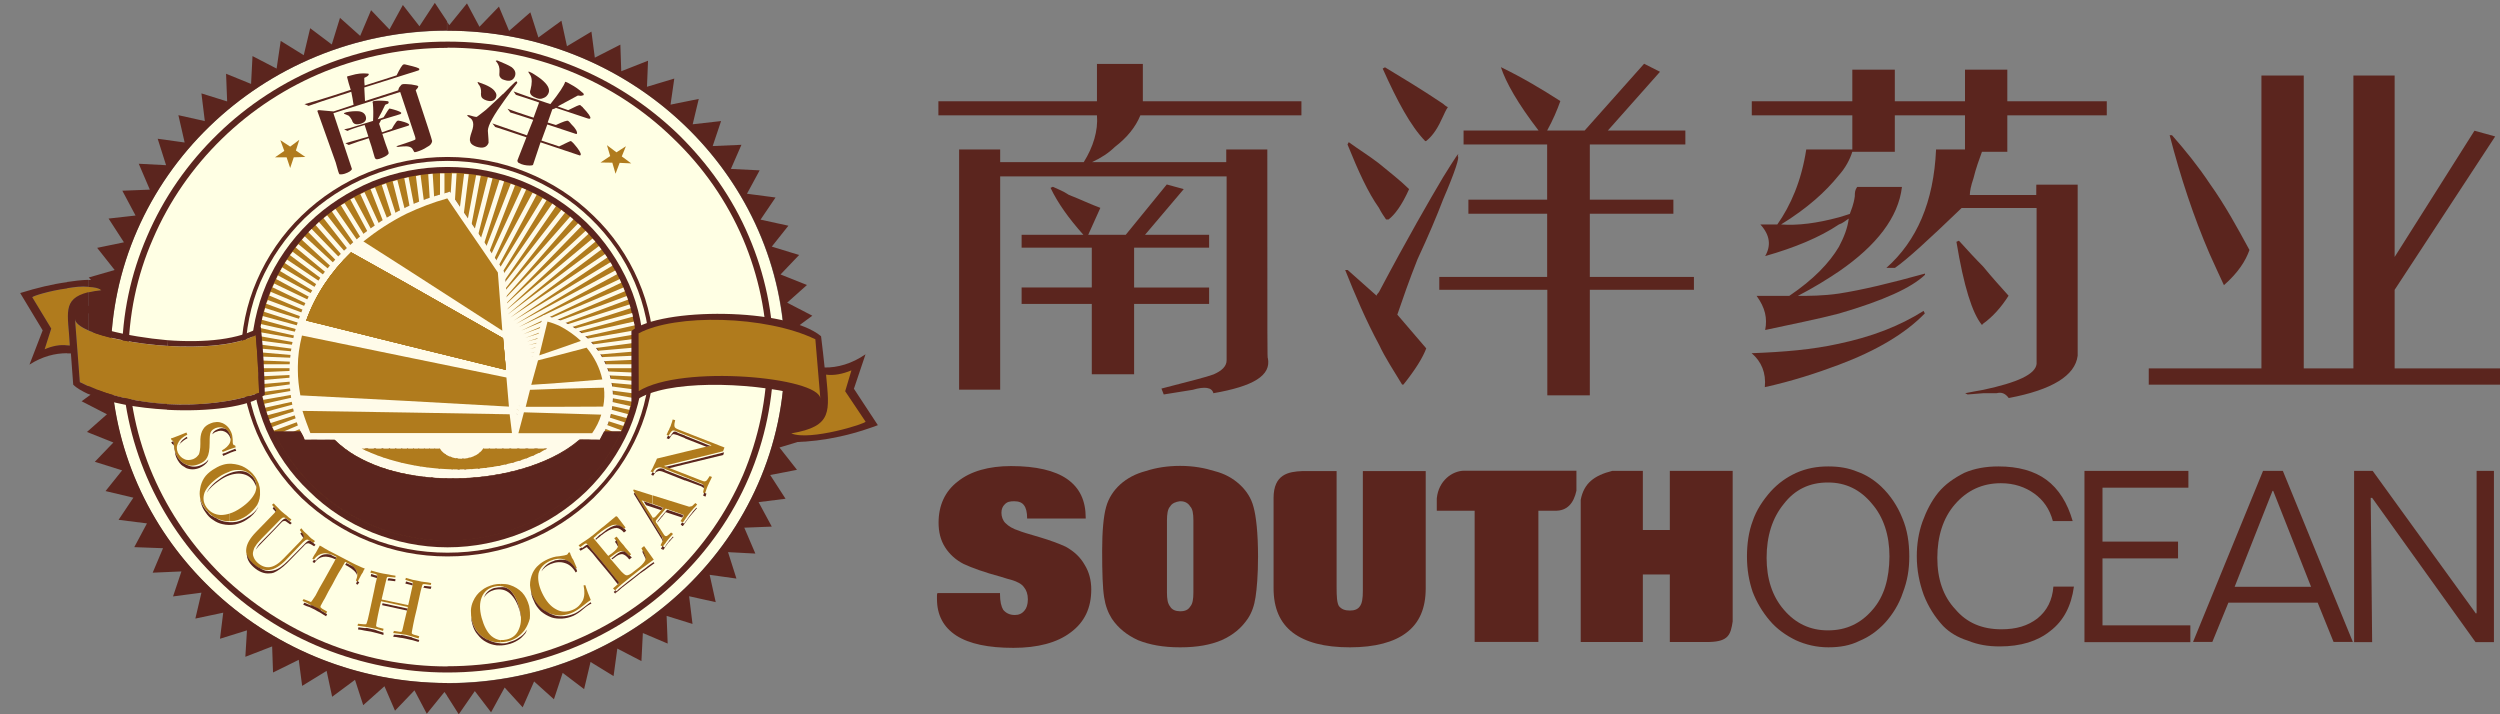 <?xml version="1.0" encoding="utf-8"?>
<!-- Generator: Adobe Illustrator 25.0.1, SVG Export Plug-In . SVG Version: 6.00 Build 0)  -->
<svg version="1.1" id="图层_1" xmlns="http://www.w3.org/2000/svg" xmlns:xlink="http://www.w3.org/1999/xlink" x="0px" y="0px"
	 viewBox="0 0 140 40" style="enable-background:new 0 0 140 40;" xml:space="preserve">
<rect x="0" y="0" width="140" height="40" fill="#808080" stroke="none"/>
<style type="text/css">
	.st0{fill-rule:evenodd;clip-rule:evenodd;fill:#FFFFE4;}
	.st1{fill-rule:evenodd;clip-rule:evenodd;fill:#5B251E;}
	.st2{fill-rule:evenodd;clip-rule:evenodd;fill:#B07B1D;}
	.st3{fill-rule:evenodd;clip-rule:evenodd;fill:#FFFBE9;}
	.st4{fill:#5B251E;}
</style>
<g>
	<path class="st0" d="M25.06,38.25c-10.4,0-18.86-8.2-18.86-18.26S14.66,1.72,25.06,1.72c10.4,0,18.88,8.21,18.88,18.27
		S35.46,38.25,25.06,38.25L25.06,38.25L25.06,38.25z"/>
	<path class="st1" d="M25.03,1.21c0.13,0.2,0.13,0.2,0.13,0.2c0.99-1.22,0.99-1.22,0.99-1.22c0.7,1.31,0.7,1.31,0.7,1.31
		c1.09-1.13,1.09-1.13,1.09-1.13c0.57,1.36,0.57,1.36,0.57,1.36c1.19-1.04,1.19-1.04,1.19-1.04c0.45,1.41,0.45,1.41,0.45,1.41
		c1.29-0.94,1.29-0.94,1.29-0.94c0.31,1.43,0.31,1.43,0.31,1.43c1.37-0.82,1.37-0.82,1.37-0.82c0.19,1.46,0.19,1.46,0.19,1.46
		c1.43-0.73,1.43-0.73,1.43-0.73c0.05,1.49,0.05,1.49,0.05,1.49c1.5-0.59,1.5-0.59,1.5-0.59c-0.06,1.46-0.06,1.46-0.06,1.46
		c1.53-0.46,1.53-0.46,1.53-0.46c-0.21,1.46-0.21,1.46-0.21,1.46c1.58-0.32,1.58-0.32,1.58-0.32c-0.34,1.42-0.34,1.42-0.34,1.42
		c1.59-0.18,1.59-0.18,1.59-0.18c-0.47,1.4-0.47,1.4-0.47,1.4c1.61-0.07,1.61-0.07,1.61-0.07c-0.59,1.35-0.59,1.35-0.59,1.35
		c1.61,0.08,1.61,0.08,1.61,0.08c-0.71,1.31-0.71,1.31-0.71,1.31c1.6,0.21,1.6,0.21,1.6,0.21c-0.84,1.24-0.84,1.24-0.84,1.24
		c1.56,0.34,1.56,0.34,1.56,0.34c-0.93,1.17-0.93,1.17-0.93,1.17c1.53,0.47,1.53,0.47,1.53,0.47c-1.04,1.09-1.04,1.09-1.04,1.09
		c1.48,0.59,1.48,0.59,1.48,0.59c-1.11,0.99-1.11,0.99-1.11,0.99c1.41,0.73,1.41,0.73,1.41,0.73c-1.41,1.04-1.41,1.04-1.41,1.04
		c-0.16,0.12-0.16,0.12-0.16,0.12C43.3,9.32,35.07,1.72,25.06,1.72c-0.03,0-0.03,0-0.03,0C25.03,1.21,25.03,1.21,25.03,1.21
		L25.03,1.21L25.03,1.21z M25.03,38.96c0-0.7,0-0.7,0-0.7c0.03,0,0.03,0,0.03,0c10.4,0,18.88-8.2,18.88-18.26c0-0.03,0-0.05,0-0.08
		c0.26,0.21,0.26,0.21,0.26,0.21c1.41,1.06,1.41,1.06,1.41,1.06c-1.36,0.68-1.36,0.68-1.36,0.68c1.19,1.05,1.19,1.05,1.19,1.05
		c-1.42,0.55-1.42,0.55-1.42,0.55c1.08,1.15,1.08,1.15,1.08,1.15c-1.45,0.44-1.45,0.44-1.45,0.44c0.98,1.25,0.98,1.25,0.98,1.25
		c-1.5,0.29-1.5,0.29-1.5,0.29c0.86,1.33,0.86,1.33,0.86,1.33c-1.51,0.19-1.51,0.19-1.51,0.19c0.74,1.37,0.74,1.37,0.74,1.37
		c-1.54,0.06-1.54,0.06-1.54,0.06c0.62,1.45,0.62,1.45,0.62,1.45c-1.53-0.08-1.53-0.08-1.53-0.08c0.47,1.48,0.47,1.48,0.47,1.48
		c-1.5-0.21-1.5-0.21-1.5-0.21c0.34,1.53,0.34,1.53,0.34,1.53c-1.49-0.33-1.49-0.33-1.49-0.33c0.19,1.55,0.19,1.55,0.19,1.55
		c-1.45-0.45-1.45-0.45-1.45-0.45c0.06,1.55,0.06,1.55,0.06,1.55C36,35.45,36,35.45,36,35.45c-0.08,1.57-0.08,1.57-0.08,1.57
		c-1.35-0.7-1.35-0.7-1.35-0.7c-0.21,1.54-0.21,1.54-0.21,1.54c-1.29-0.79-1.29-0.79-1.29-0.79c-0.36,1.52-0.36,1.52-0.36,1.52
		c-1.2-0.91-1.2-0.91-1.2-0.91c-0.49,1.48-0.49,1.48-0.49,1.48c-1.11-1-1.11-1-1.11-1c-0.64,1.45-0.64,1.45-0.64,1.45
		c-1.01-1.11-1.01-1.11-1.01-1.11c-0.76,1.39-0.76,1.39-0.76,1.39c-0.91-1.19-0.91-1.19-0.91-1.19C25.69,40,25.69,40,25.69,40
		C25.03,38.96,25.03,38.96,25.03,38.96L25.03,38.96L25.03,38.96z M23.49,1.47c0.86-1.31,0.86-1.31,0.86-1.31
		c0.69,1.04,0.69,1.04,0.69,1.04c0,0.51,0,0.51,0,0.51C14.65,1.73,6.2,9.94,6.2,19.99c0,0.11,0,0.22,0.02,0.31
		c-0.36-0.25-0.36-0.25-0.36-0.25C4.45,19,4.45,19,4.45,19c1.37-0.68,1.37-0.68,1.37-0.68c-1.19-1.06-1.19-1.06-1.19-1.06
		c1.41-0.57,1.41-0.57,1.41-0.57c-1.07-1.15-1.07-1.15-1.07-1.15c1.45-0.42,1.45-0.42,1.45-0.42c-0.98-1.24-0.98-1.24-0.98-1.24
		c1.5-0.31,1.5-0.31,1.5-0.31c-0.86-1.33-0.86-1.33-0.86-1.33c1.51-0.17,1.51-0.17,1.51-0.17c-0.74-1.39-0.74-1.39-0.74-1.39
		c1.54-0.06,1.54-0.06,1.54-0.06C7.77,9.17,7.77,9.17,7.77,9.17c1.53,0.08,1.53,0.08,1.53,0.08C8.83,7.77,8.83,7.77,8.83,7.77
		c1.51,0.21,1.51,0.21,1.51,0.21C9.99,6.45,9.99,6.45,9.99,6.45c1.48,0.33,1.48,0.33,1.48,0.33c-0.19-1.55-0.19-1.55-0.19-1.55
		c1.44,0.45,1.44,0.45,1.44,0.45c-0.06-1.55-0.06-1.55-0.06-1.55c1.4,0.57,1.4,0.57,1.4,0.57c0.08-1.56,0.08-1.56,0.08-1.56
		c1.35,0.7,1.35,0.7,1.35,0.7c0.23-1.55,0.23-1.55,0.23-1.55c1.29,0.8,1.29,0.8,1.29,0.8c0.36-1.51,0.36-1.51,0.36-1.51
		c1.21,0.91,1.21,0.91,1.21,0.91C19.04,1,19.04,1,19.04,1c1.13,1.01,1.13,1.01,1.13,1.01c0.61-1.44,0.61-1.44,0.61-1.44
		c1.03,1.08,1.03,1.08,1.03,1.08c0.75-1.37,0.75-1.37,0.75-1.37C23.49,1.47,23.49,1.47,23.49,1.47L23.49,1.47L23.49,1.47z
		 M25.03,38.25c0,0.7,0,0.7,0,0.7c-0.14-0.2-0.14-0.2-0.14-0.2c-0.99,1.22-0.99,1.22-0.99,1.22c-0.69-1.31-0.69-1.31-0.69-1.31
		c-1.09,1.14-1.09,1.14-1.09,1.14c-0.59-1.37-0.59-1.37-0.59-1.37c-1.19,1.06-1.19,1.06-1.19,1.06c-0.46-1.42-0.46-1.42-0.46-1.42
		c-1.28,0.95-1.28,0.95-1.28,0.95c-0.31-1.45-0.31-1.45-0.31-1.45c-1.37,0.84-1.37,0.84-1.37,0.84c-0.19-1.46-0.19-1.46-0.19-1.46
		c-1.44,0.71-1.44,0.71-1.44,0.71c-0.05-1.46-0.05-1.46-0.05-1.46c-1.5,0.58-1.5,0.58-1.5,0.58c0.09-1.48,0.09-1.48,0.09-1.48
		c-1.51,0.47-1.51,0.47-1.51,0.47c0.18-1.46,0.18-1.46,0.18-1.46c-1.56,0.33-1.56,0.33-1.56,0.33c0.34-1.45,0.34-1.45,0.34-1.45
		c-1.59,0.21-1.59,0.21-1.59,0.21c0.47-1.4,0.47-1.4,0.47-1.4c-1.61,0.07-1.61,0.07-1.61,0.07c0.58-1.37,0.58-1.37,0.58-1.37
		c-1.61-0.06-1.61-0.06-1.61-0.06c0.71-1.33,0.71-1.33,0.71-1.33c-1.59-0.2-1.59-0.2-1.59-0.2c0.83-1.24,0.83-1.24,0.83-1.24
		C5.91,27.5,5.91,27.5,5.91,27.5c0.93-1.16,0.93-1.16,0.93-1.16c-1.53-0.48-1.53-0.48-1.53-0.48c1.04-1.08,1.04-1.08,1.04-1.08
		c-1.48-0.59-1.48-0.59-1.48-0.59c1.12-0.99,1.12-0.99,1.12-0.99c-1.42-0.73-1.42-0.73-1.42-0.73c1.42-1.04,1.42-1.04,1.42-1.04
		c0.26-0.19,0.26-0.19,0.26-0.19C6.92,30.7,15.09,38.22,25.03,38.25L25.03,38.25L25.03,38.25z"/>
	<path class="st1" d="M25.06,9.35c1.49,0,2.91,0.28,4.2,0.8c1.35,0.55,2.56,1.34,3.58,2.31c1.01,0.99,1.82,2.17,2.39,3.47
		c0.54,1.25,0.83,2.63,0.83,4.07c0,1.43-0.29,2.8-0.83,4.06c-0.57,1.3-1.39,2.47-2.39,3.45c-1.03,0.99-2.23,1.78-3.58,2.32
		c-1.29,0.52-2.71,0.82-4.2,0.82c-1.48,0-2.89-0.3-4.19-0.82c-1.35-0.54-2.56-1.33-3.56-2.32c-1.03-0.97-1.84-2.15-2.4-3.45
		c-0.53-1.26-0.84-2.63-0.84-4.06c0-1.44,0.31-2.82,0.84-4.07c0.56-1.3,1.37-2.47,2.4-3.47c1.01-0.97,2.21-1.75,3.56-2.31
		C22.17,9.63,23.58,9.35,25.06,9.35L25.06,9.35L25.06,9.35z"/>
	<path class="st2" d="M35.05,16.45c0.41,1.11,0.64,2.31,0.64,3.57c0,0.25,0,0.52-0.01,0.77c-0.43,5.22-4.92,9.38-10.4,9.47
		c0-3.48,0-3.48,0-3.48c2.77,0.01,5.57-0.76,7.2-2.17c1.14,0.01,1.14,0.01,1.14,0.01c0.16-0.28,0.19-0.37,0.31-0.6
		c0.41-0.85,0.52-1.86,0.31-2.74c-0.29-1.29-1.09-2.39-2.28-3.08c-0.34-0.2-0.7-0.35-1.09-0.46c-0.44-0.11-0.44-0.11-0.44-0.11
		c-0.11,0.44-0.11,0.44-0.11,0.44c-0.44,1.86-0.44,1.86-0.44,1.86c-0.01,0.01-0.01,0.01-0.01,0.01c-0.07,0.26-0.07,0.26-0.07,0.26
		c-0.23,0.84-0.47,1.69-0.68,2.55C29,23.09,29,23.09,29,23.09c-0.05,0.19-0.05,0.19-0.05,0.19c-0.04-0.32-0.04-0.32-0.04-0.32
		c-0.21-2.55-0.44-5.05-0.63-7.6c-0.08-0.21-0.08-0.21-0.08-0.21c-0.57-0.87-1-1.46-1.4-2.08c-0.46-0.66-0.92-1.31-1.42-2.07
		c-0.11-0.17-0.11-0.17-0.11-0.17c0-1.16,0-1.16,0-1.16C29.76,9.79,33.58,12.57,35.05,16.45L35.05,16.45L35.05,16.45z M25.27,26.27
		c1.96,0.06,3.91-0.28,5.37-1.15c-3.58,0-3.58,0-3.58,0c-0.34,0.54-1.18,0.7-1.79,0.48C25.27,26.27,25.27,26.27,25.27,26.27
		L25.27,26.27L25.27,26.27z M25.27,30.27c-0.06,0-0.15,0-0.21,0c-5.85,0-10.62-4.61-10.62-10.27c0-5.67,4.77-10.31,10.62-10.31
		c0.06,0,0.15,0,0.21,0c0,1.16,0,1.16,0,1.16c-0.06-0.12-0.06-0.12-0.06-0.12c-0.32,0.1-0.32,0.1-0.32,0.1
		c-0.91,0.24-1.78,0.57-2.59,1c-1.67,0.87-3.51,2.42-4.54,4c-0.44,0.66-0.8,1.37-1.04,2.11c-0.63,1.75-0.71,3.97-0.02,5.93
		c0.11,0.3,0.24,0.44,0.36,0.76c1.68,0,1.68,0,1.68,0c1.5,1.46,3.98,2.14,6.54,2.16C25.27,30.27,25.27,30.27,25.27,30.27
		L25.27,30.27L25.27,30.27z M25.27,25.6c-0.26-0.1-0.51-0.25-0.64-0.48c-4.38,0-4.38,0-4.38,0c1.4,0.7,3.21,1.11,5.01,1.15
		C25.27,25.6,25.27,25.6,25.27,25.6L25.27,25.6L25.27,25.6z"/>
	<polygon class="st2" points="35.05,8.19 34.52,8.53 33.99,8.13 34.17,8.74 33.63,9.1 34.29,9.11 34.47,9.73 34.7,9.12 35.35,9.15 
		34.82,8.76 	"/>
	<polygon class="st2" points="15.7,7.85 16.25,8.21 16.76,7.83 16.57,8.43 17.1,8.79 16.45,8.81 16.25,9.41 16.05,8.81 15.4,8.81 
		15.92,8.45 	"/>
	<path class="st1" d="M26.84,4.62c-0.05-0.03-0.08-0.03-0.1-0.01c0,0.01,0.02,0.05,0.05,0.1c0.11,0.12,0.16,0.28,0.15,0.48
		c-0.01,0.03-0.01,0.08,0,0.15c0.01,0.13,0.11,0.22,0.29,0.28c0.27,0.09,0.47,0.03,0.55-0.17c0.04-0.11,0.02-0.22-0.06-0.32
		C27.61,4.95,27.32,4.78,26.84,4.62L26.84,4.62L26.84,4.62z"/>
	<path class="st1" d="M28.59,4.84c-0.42,0.43-0.42,0.43-0.42,0.43c0-0.02-0.06,0.04-0.21,0.19c-0.44,0.4-0.68,0.64-0.76,0.7
		c-0.32,0.25-0.49,0.39-0.52,0.39c-0.05,0-0.18-0.03-0.41-0.1c-0.06-0.01-0.09-0.01-0.11,0.01c-0.01,0.01,0.04,0.05,0.11,0.11
		c0.24,0.12,0.3,0.39,0.15,0.8c-0.1,0.28-0.14,0.48-0.08,0.57c0.01,0.05,0.01,0.05,0.01,0.05c0.06,0.1,0.16,0.16,0.31,0.22
		c0.37,0.12,0.6,0.05,0.7-0.21c0-0.03,0-0.27-0.04-0.68c0-0.3,0.33-0.88,0.96-1.75c0.31-0.44,0.54-0.74,0.69-0.93
		c-0.02-0.06-0.02-0.06-0.02-0.06c-0.01-0.02-0.01-0.02-0.01-0.02c-0.02,0-0.05,0-0.09,0.03C28.76,4.68,28.67,4.77,28.59,4.84
		L28.59,4.84L28.59,4.84z"/>
	<path class="st1" d="M27.86,3.39c-0.05-0.01-0.09,0-0.1,0.03c0.04,0.04,0.04,0.04,0.04,0.04c0.13,0.15,0.19,0.34,0.17,0.57
		c-0.01,0.11-0.01,0.17,0,0.22c0.04,0.1,0.11,0.19,0.28,0.23c0.29,0.1,0.49,0.03,0.59-0.22c0.06-0.19,0-0.35-0.19-0.5
		C28.48,3.65,28.22,3.54,27.86,3.39L27.86,3.39L27.86,3.39z"/>
	<path class="st1" d="M29.51,7.58C28.48,7.23,27.83,7,27.57,6.91c0.06,0.06,0.11,0.14,0.16,0.2c0.24,0.07,0.83,0.27,1.75,0.58
		c-0.5,1.28-0.5,1.28-0.5,1.28c-0.01,0.05,0,0.1,0.06,0.15c0.2,0.11,0.41,0.15,0.63,0.15c0.09,0,0.16-0.01,0.18-0.04
		c0.42-1.26,0.42-1.26,0.42-1.26c2.18,0.73,2.18,0.73,2.18,0.73c0.04,0.02,0.05,0,0.07-0.03c0.03-0.08-0.1-0.3-0.39-0.63
		c-0.09-0.09-0.14-0.14-0.16-0.14c-0.01-0.02-0.24,0.1-0.66,0.3c-0.99-0.33-0.99-0.33-0.99-0.33c0.33-0.9,0.33-0.9,0.33-0.9
		c1.6,0.53,1.6,0.53,1.6,0.53c0.03,0.01,0.05,0,0.06-0.01c0.03-0.1-0.06-0.29-0.33-0.55c-0.08-0.11-0.14-0.15-0.16-0.17
		C31.76,6.73,31.54,6.81,31.13,7c-0.46-0.14-0.46-0.14-0.46-0.14c0.26-0.74,0.26-0.74,0.26-0.74c0.06-0.02,0.14-0.03,0.2-0.08
		c1.77,0.59,1.77,0.59,1.77,0.59c0.1,0.03,0.14,0.03,0.16-0.01c0.03-0.07-0.11-0.27-0.42-0.6C32.63,6,32.63,6,32.63,6
		c-0.08-0.06-0.13-0.1-0.14-0.12c-0.05-0.01-0.26,0.08-0.67,0.29c-0.59-0.21-0.59-0.21-0.59-0.21c0.98-0.53,0.98-0.53,0.98-0.53
		c0.05-0.03,0.1-0.05,0.15-0.08c0.13,0.02,0.21,0.02,0.24,0c0.05,0,0.08-0.01,0.09-0.05c0-0.03-0.01-0.08-0.08-0.12
		c-0.18-0.16-0.39-0.32-0.66-0.46c-0.1-0.06-0.19-0.11-0.23-0.12c-0.02,0-0.04-0.02-0.07-0.02c-0.06,0.21-0.34,0.64-0.83,1.25
		c-1.06-0.35-1.74-0.59-2.06-0.71c0.13,0.19,0.13,0.19,0.13,0.19c0.23,0.07,0.65,0.21,1.3,0.43c-0.31,0.85-0.31,0.85-0.31,0.85
		c-0.73-0.23-1.22-0.41-1.46-0.5c0.16,0.21,0.16,0.21,0.16,0.21c0.25,0.08,0.67,0.2,1.28,0.41C29.51,7.58,29.51,7.58,29.51,7.58
		L29.51,7.58L29.51,7.58z"/>
	<path class="st1" d="M29.71,4.23c0.09,0.17,0.09,0.44,0,0.79c-0.09,0.22,0.04,0.37,0.33,0.47c0.14,0.06,0.27,0.06,0.39,0
		c0.13-0.04,0.23-0.14,0.29-0.28c0.09-0.24-0.06-0.49-0.43-0.79c-0.31-0.23-0.52-0.35-0.62-0.39c-0.05-0.03-0.08-0.03-0.08,0
		c0,0.01,0,0.01,0,0.01C29.63,4.1,29.67,4.16,29.71,4.23L29.71,4.23L29.71,4.23z"/>
	<path class="st1" d="M20.4,4.36c0.19-0.08,0.26-0.15,0.25-0.21c0-0.02-0.03-0.03-0.08-0.03c-0.28-0.03-0.57,0-0.9,0.1
		c-0.05,0.01-0.13,0.03-0.23,0.06c0,0,0,0.01,0,0.05c0.05,0.19,0.11,0.44,0.2,0.7c-1.44,0.48-2.31,0.73-2.59,0.8
		c0.23,0.1,0.23,0.1,0.23,0.1c0.21-0.08,1.01-0.35,2.39-0.79c0.05,0.26,0.1,0.49,0.13,0.73c-1.12,0.37-1.12,0.37-1.12,0.37
		C17.9,6.17,17.9,6.17,17.9,6.17c-0.08,0-0.08,0-0.08,0c-0.05,0.04-0.05,0.04-0.05,0.04C18.8,9.1,18.8,9.1,18.8,9.1
		c0.11,0.42,0.18,0.64,0.21,0.66c0.05,0.01,0.15,0.01,0.29-0.03c0.24-0.08,0.36-0.16,0.41-0.26c-1.04-3.13-1.04-3.13-1.04-3.13
		c3.74-1.19,3.74-1.19,3.74-1.19c0.81,2.43,0.81,2.43,0.81,2.43c0.05,0.12,0.05,0.21,0.04,0.23c-0.04,0.04-0.29,0.12-0.7,0.26
		c-0.23,0.08-0.36,0.11-0.36,0.12c0,0.01,0,0.01,0,0.01c0,0.01,0.04,0.01,0.09,0.03c0.08-0.01,0.18-0.03,0.28-0.03
		c0.29-0.03,0.47,0.03,0.54,0.16c0.08,0.14,0.08,0.14,0.08,0.14c0.01,0.03,0.06,0.03,0.15,0c0.19-0.06,0.39-0.14,0.58-0.27
		c0.19-0.09,0.26-0.2,0.28-0.33c-0.01-0.08-0.32-1.04-0.92-2.85c0.11-0.11,0.16-0.19,0.14-0.22c-0.01-0.03-0.13-0.06-0.39-0.1
		c-0.27-0.03-0.44-0.03-0.49-0.01c-0.05,0-0.08,0.05-0.13,0.11c-0.05,0.05-0.09,0.12-0.11,0.23c-1.86,0.6-1.86,0.6-1.86,0.6
		C20.4,4.9,20.4,4.9,20.4,4.9c2.98-0.94,2.98-0.94,2.98-0.94c0.09-0.02,0.11-0.05,0.1-0.1c-0.01-0.05-0.23-0.12-0.66-0.22
		c-0.11-0.03-0.19-0.05-0.22-0.03c-0.07,0.01-0.2,0.22-0.39,0.61c-1.79,0.57-1.79,0.57-1.79,0.57C20.4,4.65,20.4,4.52,20.4,4.36
		L20.4,4.36L20.4,4.36z"/>
	<path class="st1" d="M19.56,7.18c-0.1,0.02-0.19,0.04-0.29,0.07c0.19,0.08,0.19,0.08,0.19,0.08C19.57,7.27,19.9,7.15,20.42,7
		c0.21,0.65,0.21,0.65,0.21,0.65c-1.29,0.37-1.29,0.37-1.29,0.37c0.19,0.1,0.19,0.1,0.19,0.1c0.28-0.11,0.65-0.23,1.12-0.38
		c0.1,0.27,0.2,0.61,0.33,1.07c0.01,0.03,0.03,0.08,0.08,0.1c0.06,0.03,0.24-0.01,0.51-0.15c0.08-0.04,0.14-0.09,0.18-0.14
		c0.03-0.03,0.01-0.12-0.05-0.27c-0.06-0.15-0.16-0.44-0.29-0.85c1.45-0.46,1.45-0.46,1.45-0.46c0.04-0.01,0.06-0.03,0.05-0.06
		c-0.01-0.06-0.16-0.12-0.46-0.2c-0.06-0.01-0.06-0.01-0.06-0.01c-0.06-0.02-0.1-0.02-0.15,0c-0.01,0-0.08,0.09-0.19,0.26
		c-0.04,0.06-0.06,0.12-0.11,0.19c-0.55,0.19-0.55,0.19-0.55,0.19c-0.16-0.48-0.16-0.48-0.16-0.48c0.03-0.06,0.08-0.14,0.11-0.21
		c1.05-0.32,1.05-0.32,1.05-0.32c0.06-0.01,0.08-0.05,0.08-0.08c-0.01-0.04-0.16-0.11-0.44-0.19c-0.11-0.03-0.19-0.05-0.23-0.05
		c-0.01,0-0.13,0.17-0.32,0.49c-0.11,0.05-0.23,0.08-0.33,0.11c0.21-0.38,0.21-0.38,0.21-0.38c0.21-0.43,0.21-0.43,0.21-0.43
		c0.07-0.03,0.1-0.05,0.15-0.06c0.04-0.03,0.05-0.06,0.04-0.1c0-0.04-0.06-0.05-0.2-0.06c-0.28-0.02-0.5-0.02-0.66,0.02
		c-0.04,0.04-0.04,0.04-0.04,0.04c0,0.03,0.02,0.05,0.02,0.08c0.03,0.32,0.03,0.65,0.01,0.98C19.56,7.18,19.56,7.18,19.56,7.18
		L19.56,7.18L19.56,7.18z"/>
	<path class="st1" d="M19.33,6.31c-0.06,0.01-0.08,0.03-0.06,0.06c0,0,0.06,0.03,0.19,0.08c0.07,0.01,0.15,0.1,0.25,0.28
		c0.03,0.13,0.11,0.21,0.23,0.23c0.08,0,0.16,0,0.26-0.03c0.26-0.08,0.34-0.22,0.28-0.42c-0.05-0.16-0.19-0.26-0.41-0.28
		c-0.21-0.01-0.44,0-0.7,0.06C19.33,6.31,19.33,6.31,19.33,6.31L19.33,6.31L19.33,6.31z"/>
	<path class="st1" d="M25.06,2.33c2.48,0,4.82,0.47,6.97,1.34c2.24,0.89,4.24,2.21,5.93,3.83c1.68,1.64,3.06,3.57,3.98,5.75
		c0.89,2.08,1.38,4.35,1.38,6.74c0,2.37-0.49,4.66-1.38,6.74c-0.92,2.16-2.3,4.11-3.98,5.73c-1.69,1.64-3.69,2.95-5.93,3.85
		c-2.15,0.86-4.49,1.35-6.97,1.35c0-0.35,0-0.35,0-0.35c2.43,0,4.74-0.47,6.84-1.33c2.19-0.88,4.16-2.17,5.81-3.76
		c1.66-1.6,2.98-3.51,3.9-5.62c0.86-2.04,1.35-4.28,1.35-6.6c0-2.35-0.49-4.59-1.35-6.62c-0.91-2.13-2.24-4.03-3.9-5.62
		c-1.65-1.61-3.62-2.9-5.81-3.78c-2.1-0.84-4.41-1.31-6.84-1.31C25.06,2.33,25.06,2.33,25.06,2.33L25.06,2.33L25.06,2.33z
		 M25.06,37.66c-2.45,0-4.81-0.49-6.96-1.35c-2.23-0.9-4.25-2.21-5.9-3.85c-1.69-1.62-3.04-3.57-3.97-5.73
		c-0.9-2.08-1.4-4.37-1.4-6.74c0-2.4,0.5-4.66,1.4-6.74c0.93-2.18,2.28-4.11,3.97-5.75c1.66-1.62,3.68-2.94,5.9-3.83
		c2.15-0.87,4.51-1.34,6.96-1.34c0,0.35,0,0.35,0,0.35c-2.41,0-4.71,0.47-6.83,1.31c-2.18,0.88-4.15,2.17-5.8,3.78
		c-1.63,1.59-2.96,3.49-3.87,5.62c-0.89,2.03-1.37,4.27-1.37,6.62c0,2.33,0.49,4.56,1.37,6.6c0.91,2.11,2.24,4.02,3.87,5.62
		c1.66,1.59,3.63,2.88,5.8,3.76c2.12,0.86,4.43,1.33,6.83,1.33C25.06,37.66,25.06,37.66,25.06,37.66L25.06,37.66L25.06,37.66z"/>
	<path class="st2" d="M39.48,27.62c-0.11-0.04-0.11-0.04-0.11-0.04c0.05-0.23,0.05-0.23,0.05-0.23c0.01-0.08,0.01-0.12-0.02-0.17
		c-0.01-0.05-0.1-0.1-0.23-0.14c-2.08-0.84-2.08-0.84-2.08-0.84c-0.05-0.02-0.1-0.03-0.14-0.03c-0.03,0-0.06,0-0.08,0.01
		c-0.09,0.03-0.09,0.03-0.09,0.03c-0.04,0-0.07,0.03-0.11,0.07c-0.04,0.05-0.07,0.09-0.1,0.17c-0.14-0.05-0.14-0.05-0.14-0.05
		c0.09-0.12,0.14-0.23,0.2-0.37c0.06-0.11,0.11-0.23,0.16-0.35c3.06-0.74,3.06-0.74,3.06-0.74c-1.93-0.77-1.93-0.77-1.93-0.77
		c-0.11-0.06-0.2-0.07-0.24-0.06c-0.04,0-0.09,0.06-0.13,0.11c-0.11,0.18-0.11,0.18-0.11,0.18c-0.11-0.05-0.11-0.05-0.11-0.05
		c0.03-0.08,0.06-0.15,0.09-0.21c0.04-0.06,0.07-0.11,0.08-0.17c0.04-0.06,0.07-0.14,0.09-0.22c0.03-0.08,0.06-0.16,0.08-0.26
		c0.14,0.04,0.14,0.04,0.14,0.04c-0.04,0.19-0.04,0.19-0.04,0.19c-0.01,0.08-0.01,0.14,0.01,0.19c0.02,0.05,0.1,0.1,0.23,0.15
		c2.56,1,2.56,1,2.56,1c-0.08,0.21-0.08,0.21-0.08,0.21c-3.31,0.82-3.31,0.82-3.31,0.82c2.05,0.8,2.05,0.8,2.05,0.8
		c0.14,0.06,0.23,0.08,0.26,0.06c0.05-0.01,0.09-0.04,0.14-0.12c0.11-0.17,0.11-0.17,0.11-0.17c0.13,0.05,0.13,0.05,0.13,0.05
		c-0.03,0.06-0.06,0.12-0.09,0.19c-0.04,0.06-0.06,0.13-0.1,0.21c-0.04,0.06-0.06,0.14-0.1,0.23
		C39.54,27.43,39.53,27.52,39.48,27.62L39.48,27.62L39.48,27.62z"/>
	<path class="st2" d="M36.99,30.54c0.08-0.17,0.08-0.17,0.08-0.17c0.04-0.06,0.05-0.12,0.05-0.15c0-0.03-0.01-0.1-0.06-0.17
		c-0.52-0.84-0.52-0.84-0.52-0.84c0-0.25,0-0.25,0-0.25c0.04,0.03,0.04,0.03,0.04,0.03c0.05,0,0.05,0,0.05,0
		c0.08-0.06,0.08-0.06,0.08-0.06c0.44-0.5,0.44-0.5,0.44-0.5c-0.6-0.21-0.6-0.21-0.6-0.21c0-0.48,0-0.48,0-0.48
		c1.96,0.61,1.96,0.61,1.96,0.61c0.06,0.03,0.13,0.03,0.16,0.01c0.04,0,0.09-0.01,0.13-0.06c0.14-0.13,0.14-0.13,0.14-0.13
		c0.1,0.08,0.1,0.08,0.1,0.08c-0.06,0.08-0.13,0.16-0.2,0.22c-0.06,0.08-0.13,0.15-0.17,0.2c-0.06,0.08-0.14,0.17-0.2,0.26
		c-0.06,0.09-0.14,0.2-0.23,0.33c-0.13-0.08-0.13-0.08-0.13-0.08c0.15-0.24,0.15-0.24,0.15-0.24c0.03-0.06,0.03-0.06,0.03-0.06
		c0-0.03-0.01-0.04-0.03-0.06c-0.04-0.01-0.04-0.01-0.04-0.01c-0.05-0.02-0.05-0.02-0.05-0.02c-0.89-0.31-0.89-0.31-0.89-0.31
		c-0.49,0.59-0.49,0.59-0.49,0.59c-0.04,0.05-0.07,0.08-0.07,0.12c0,0.03,0.01,0.08,0.07,0.14c0.37,0.58,0.37,0.58,0.37,0.58
		c0.04,0.06,0.04,0.06,0.04,0.06c0.06,0.05,0.06,0.05,0.06,0.05c0.08,0,0.08,0,0.08,0c0.01,0,0.06-0.05,0.13-0.1
		c0.11-0.1,0.11-0.1,0.11-0.1c0.11,0.08,0.11,0.08,0.11,0.08c-0.06,0.06-0.11,0.12-0.16,0.17c-0.04,0.06-0.08,0.09-0.13,0.16
		c-0.05,0.06-0.1,0.12-0.14,0.19c-0.06,0.06-0.1,0.13-0.14,0.19C36.99,30.54,36.99,30.54,36.99,30.54L36.99,30.54L36.99,30.54z
		 M36.53,29.22l-1.07-1.75l0.03-0.06l1.04,0.33v0.48l-0.6-0.2l0.57,0.88l0.03,0.06V29.22z"/>
	<path class="st2" d="M34.44,33.06c-0.11-0.11-0.11-0.11-0.11-0.11c0.24-0.21,0.24-0.21,0.24-0.21c0.04-0.03,0.06-0.04,0.07-0.06
		c0-0.06,0-0.06,0-0.06c-0.01-0.01-0.07-0.09-0.16-0.21c-0.09-0.12-0.34-0.42-0.71-0.88c-0.24-0.3-0.46-0.54-0.62-0.73
		c-0.14-0.19-0.24-0.3-0.26-0.32c-0.04-0.03-0.05-0.05-0.06-0.05c-0.04,0-0.06,0.01-0.12,0.05c-0.22,0.16-0.22,0.16-0.22,0.16
		c-0.09-0.1-0.09-0.1-0.09-0.1c0.14-0.1,0.26-0.19,0.38-0.26c0.13-0.08,0.23-0.16,0.32-0.23c0.09-0.06,0.19-0.15,0.29-0.23
		c0.14-0.11,0.26-0.23,0.43-0.35c0.66-0.55,0.66-0.55,0.66-0.55c0.04-0.01,0.04-0.01,0.04-0.01c0.01,0,0.01,0.01,0.05,0.03
		c0.46,0.6,0.46,0.6,0.46,0.6c-0.11,0.08-0.11,0.08-0.11,0.08c-0.16-0.17-0.35-0.26-0.52-0.23c-0.18,0.01-0.42,0.16-0.75,0.39
		c-0.05,0.05-0.11,0.1-0.19,0.15c-0.07,0.07-0.13,0.13-0.23,0.2c0.83,1,0.83,1,0.83,1c0.03-0.01,0.04-0.03,0.1-0.07
		c0.06-0.04,0.11-0.07,0.14-0.1c0.19-0.15,0.29-0.27,0.31-0.38c0-0.12-0.06-0.26-0.21-0.44c0.13-0.09,0.13-0.09,0.13-0.09
		c0.06,0.08,0.13,0.15,0.19,0.25c0.06,0.08,0.13,0.15,0.2,0.23c0.06,0.08,0.13,0.18,0.21,0.26c0.06,0.08,0.14,0.15,0.21,0.25
		c-0.11,0.1-0.11,0.1-0.11,0.1c-0.14-0.17-0.28-0.27-0.39-0.28c-0.11-0.01-0.26,0.05-0.44,0.19c-0.26,0.19-0.26,0.19-0.26,0.19
		C34.79,32,34.79,32,34.79,32c0.14,0.14,0.23,0.22,0.31,0.22c0.08,0,0.21-0.06,0.37-0.2c0.26-0.19,0.43-0.33,0.52-0.44
		c0.1-0.11,0.16-0.21,0.16-0.27c0.01-0.05,0-0.12-0.05-0.22c-0.03-0.1-0.1-0.21-0.18-0.39c0.15-0.12,0.15-0.12,0.15-0.12
		c0.54,0.76,0.54,0.76,0.54,0.76c-0.2,0.15-0.38,0.28-0.52,0.38c-0.15,0.1-0.24,0.18-0.29,0.21c-0.42,0.33-0.42,0.33-0.42,0.33
		c-0.24,0.19-0.44,0.35-0.57,0.46C34.67,32.84,34.55,32.95,34.44,33.06L34.44,33.06L34.44,33.06z"/>
	<path class="st2" d="M33.08,33.59c-0.01,0.02-0.01,0.02-0.01,0.02c-0.06,0.03-0.21,0.14-0.42,0.31c-0.21,0.17-0.39,0.29-0.56,0.37
		c-0.21,0.1-0.42,0.15-0.64,0.17c-0.19,0.02-0.39-0.02-0.59-0.08c-0.21-0.08-0.41-0.19-0.59-0.35c-0.16-0.16-0.31-0.35-0.41-0.56
		c-0.11-0.24-0.16-0.46-0.18-0.7c0-0.23,0.05-0.47,0.15-0.69c0.08-0.16,0.19-0.32,0.34-0.44c0.13-0.13,0.31-0.23,0.52-0.33
		c0.19-0.08,0.39-0.15,0.62-0.16c0.24-0.03,0.37-0.06,0.42-0.08c0.05-0.03,0.05-0.03,0.05-0.03c0.01-0.01,0.04-0.05,0.04-0.08
		c0.09-0.03,0.09-0.03,0.09-0.03c0.02,0.06,0.04,0.1,0.05,0.15c0.03,0.05,0.05,0.09,0.06,0.14c0.09,0.14,0.09,0.14,0.09,0.14
		c0.19,0.45,0.19,0.45,0.19,0.45c-0.08,0.04-0.08,0.04-0.08,0.04c-0.16-0.26-0.38-0.44-0.62-0.52c-0.24-0.08-0.52-0.04-0.8,0.08
		c-0.34,0.16-0.55,0.38-0.64,0.69c-0.06,0.31,0,0.69,0.2,1.11c0.21,0.44,0.47,0.75,0.78,0.91c0.29,0.17,0.61,0.17,0.94,0.03
		c0.26-0.11,0.44-0.3,0.56-0.53c0.1-0.23,0.11-0.5,0.04-0.84c0.1-0.01,0.1-0.01,0.1-0.01c0.04,0.14,0.09,0.28,0.14,0.42
		C32.97,33.31,33.03,33.45,33.08,33.59L33.08,33.59L33.08,33.59z"/>
	<path class="st2" d="M28.01,32.7c0.04,0,0.06,0,0.08,0c0.16,0,0.31,0.01,0.46,0.06c0.28,0.09,0.5,0.23,0.69,0.42
		c0.19,0.21,0.31,0.46,0.39,0.75c0.05,0.24,0.06,0.48,0.04,0.71c-0.06,0.22-0.14,0.42-0.29,0.64c-0.11,0.15-0.26,0.29-0.42,0.41
		c-0.16,0.1-0.34,0.19-0.55,0.23c-0.13,0.03-0.26,0.04-0.39,0.04c0-0.12,0-0.12,0-0.12c0.11,0.01,0.23,0,0.36-0.03
		c0.33-0.08,0.55-0.26,0.68-0.58c0.14-0.32,0.16-0.71,0.02-1.17c-0.11-0.46-0.29-0.81-0.54-1.03c-0.16-0.12-0.32-0.19-0.52-0.21
		C28.01,32.7,28.01,32.7,28.01,32.7L28.01,32.7L28.01,32.7z M26.43,34.76c-0.05-0.2-0.06-0.39-0.06-0.57
		c0.01-0.19,0.05-0.36,0.13-0.53c0.1-0.23,0.26-0.44,0.46-0.59c0.19-0.16,0.42-0.26,0.69-0.33c0.13-0.03,0.26-0.04,0.37-0.04
		c0,0.12,0,0.12,0,0.12c-0.1-0.01-0.23,0-0.34,0.03c-0.32,0.08-0.57,0.27-0.7,0.59c-0.13,0.31-0.13,0.69-0.01,1.15
		c0.13,0.47,0.31,0.82,0.55,1.03c0.16,0.13,0.33,0.21,0.51,0.23c0,0.12,0,0.12,0,0.12c-0.08,0-0.16,0-0.23-0.01
		c-0.21-0.01-0.41-0.08-0.57-0.17c-0.21-0.11-0.37-0.25-0.5-0.42C26.58,35.18,26.49,34.98,26.43,34.76L26.43,34.76L26.43,34.76z"/>
	<path class="st2" d="M20.02,35.04c0.03-0.11,0.03-0.11,0.03-0.11c0.33,0.03,0.33,0.03,0.33,0.03c0.09,0,0.09,0,0.09,0
		c0.04-0.01,0.04-0.01,0.04-0.01c0.02-0.03,0.04-0.11,0.09-0.27c0.04-0.15,0.11-0.5,0.24-1.09c0.08-0.38,0.15-0.68,0.19-0.91
		c0.07-0.25,0.09-0.37,0.09-0.39c0.01-0.04,0.01-0.08,0-0.1c-0.01-0.01-0.05-0.03-0.1-0.05c-0.28-0.07-0.28-0.07-0.28-0.07
		c0.04-0.12,0.04-0.12,0.04-0.12c0.13,0.03,0.24,0.07,0.36,0.1c0.1,0.03,0.19,0.04,0.31,0.07c0.09,0.01,0.19,0.03,0.31,0.05
		c0.11,0.03,0.24,0.05,0.39,0.07c-0.01,0.1-0.01,0.1-0.01,0.1c-0.33-0.03-0.33-0.03-0.33-0.03c-0.06-0.01-0.09-0.01-0.11,0
		c-0.02,0.01-0.04,0.03-0.05,0.08c-0.01,0.05-0.05,0.19-0.1,0.41c-0.05,0.21-0.11,0.48-0.18,0.77c1.49,0.32,1.49,0.32,1.49,0.32
		c0.1-0.44,0.1-0.44,0.1-0.44c0.06-0.27,0.1-0.46,0.13-0.59c0.02-0.12,0.04-0.19,0.04-0.21c-0.04-0.05-0.04-0.05-0.04-0.05
		c-0.01-0.01-0.04-0.03-0.08-0.03c-0.31-0.1-0.31-0.1-0.31-0.1c0.03-0.11,0.03-0.11,0.03-0.11c0.15,0.04,0.28,0.08,0.38,0.11
		c0.11,0.01,0.23,0.05,0.32,0.06c0.1,0.03,0.21,0.05,0.33,0.06c0.11,0.01,0.24,0.03,0.39,0.06c-0.03,0.11-0.03,0.11-0.03,0.11
		c-0.33-0.05-0.33-0.05-0.33-0.05c-0.03,0-0.06,0-0.08,0c-0.05,0.03-0.05,0.03-0.05,0.03c-0.01,0.03-0.05,0.14-0.1,0.35
		c-0.04,0.2-0.11,0.53-0.22,1.01c-0.09,0.35-0.15,0.63-0.2,0.88c-0.05,0.26-0.08,0.4-0.08,0.43c0,0.05,0,0.06,0.01,0.08
		c0.01,0.01,0.05,0.03,0.1,0.05c0.31,0.09,0.31,0.09,0.31,0.09c-0.04,0.12-0.04,0.12-0.04,0.12c-0.11-0.03-0.23-0.06-0.34-0.1
		c-0.12-0.03-0.23-0.06-0.36-0.1c-0.13-0.01-0.24-0.04-0.38-0.06c-0.11-0.01-0.23-0.03-0.34-0.04c0.04-0.12,0.04-0.12,0.04-0.12
		c0.31,0.05,0.31,0.05,0.31,0.05c0.06,0,0.1,0,0.11,0c0.02-0.02,0.04-0.05,0.05-0.08c0.01-0.05,0.05-0.19,0.1-0.43
		c0.06-0.23,0.13-0.53,0.21-0.88c-1.5-0.32-1.5-0.32-1.5-0.32c-0.08,0.32-0.14,0.6-0.19,0.85c-0.04,0.26-0.08,0.39-0.08,0.46
		c-0.01,0.05-0.01,0.08,0,0.1c0.01,0.01,0.05,0.03,0.1,0.05c0.31,0.08,0.31,0.08,0.31,0.08c-0.03,0.12-0.03,0.12-0.03,0.12
		c-0.11-0.03-0.21-0.06-0.33-0.1c-0.13-0.03-0.24-0.05-0.38-0.08c-0.11-0.03-0.24-0.04-0.36-0.06
		C20.26,35.07,20.13,35.05,20.02,35.04L20.02,35.04L20.02,35.04z"/>
	<path class="st2" d="M16.94,33.65c0.06-0.1,0.06-0.1,0.06-0.1c0.31,0.12,0.31,0.12,0.31,0.12c0.08,0.04,0.08,0.04,0.08,0.04
		c0.05-0.02,0.05-0.02,0.05-0.02c0.01-0.02,0.1-0.14,0.23-0.34c0.11-0.23,0.28-0.53,0.49-0.89c0.1-0.17,0.28-0.5,0.54-0.97
		c0.07-0.13,0.11-0.22,0.15-0.3c-0.05-0.03-0.05-0.03-0.05-0.03c-0.27-0.14-0.52-0.2-0.7-0.17c-0.19,0.03-0.37,0.14-0.52,0.34
		c-0.09-0.04-0.09-0.04-0.09-0.04c0.04-0.1,0.09-0.17,0.13-0.24c0.05-0.06,0.08-0.12,0.09-0.14c0.2-0.36,0.2-0.36,0.2-0.36
		c0.09,0.04,0.16,0.09,0.24,0.14c0.08,0.05,0.18,0.1,0.28,0.16c0.24,0.12,0.24,0.12,0.24,0.12c1.09,0.57,1.09,0.57,1.09,0.57
		c0.11,0.06,0.23,0.11,0.34,0.16c0.1,0.05,0.21,0.1,0.33,0.14c-0.05,0.07-0.08,0.12-0.11,0.21c-0.05,0.06-0.11,0.17-0.18,0.31
		c-0.11,0.21-0.11,0.21-0.11,0.21c-0.1-0.06-0.1-0.06-0.1-0.06c0.1-0.21,0.1-0.41,0.02-0.57c-0.1-0.17-0.31-0.33-0.62-0.48
		c-0.13,0.23-0.26,0.46-0.39,0.66c-0.12,0.21-0.21,0.39-0.31,0.58c-0.18,0.3-0.32,0.57-0.44,0.81c-0.14,0.22-0.19,0.36-0.23,0.41
		c-0.02,0.08-0.02,0.08-0.02,0.08c0.02,0.01,0.06,0.05,0.09,0.08c0.29,0.17,0.29,0.17,0.29,0.17c-0.06,0.11-0.06,0.11-0.06,0.11
		c-0.14-0.08-0.25-0.15-0.34-0.21c-0.1-0.06-0.2-0.11-0.29-0.16c-0.09-0.05-0.2-0.1-0.29-0.14C17.2,33.76,17.09,33.72,16.94,33.65
		L16.94,33.65L16.94,33.65z"/>
	<path class="st2" d="M15.23,28.27c0.1-0.08,0.1-0.08,0.1-0.08c0.08,0.1,0.16,0.17,0.24,0.25c0.06,0.08,0.14,0.14,0.21,0.21
		c0.09,0.06,0.15,0.14,0.25,0.2c0.08,0.08,0.18,0.17,0.29,0.24c-0.08,0.1-0.08,0.1-0.08,0.1c-0.21-0.15-0.21-0.15-0.21-0.15
		c-0.05-0.05-0.11-0.06-0.15-0.06c-0.05,0-0.11,0.04-0.18,0.11c-1.04,1.06-1.04,1.06-1.04,1.06c-0.16,0.18-0.28,0.3-0.34,0.41
		c-0.08,0.1-0.11,0.19-0.13,0.28c-0.04,0.13-0.04,0.23,0.01,0.35c0.04,0.11,0.11,0.22,0.21,0.31c0.23,0.21,0.46,0.29,0.7,0.26
		c0.23-0.03,0.49-0.19,0.76-0.47c0.98-1.01,0.98-1.01,0.98-1.01c0.09-0.1,0.14-0.17,0.14-0.22c0.02-0.05-0.03-0.12-0.09-0.23
		c-0.11-0.15-0.11-0.15-0.11-0.15c0.08-0.1,0.08-0.1,0.08-0.1c0.05,0.07,0.11,0.13,0.16,0.19c0.06,0.06,0.13,0.12,0.21,0.19
		c0.06,0.08,0.13,0.13,0.19,0.19c0.08,0.06,0.15,0.1,0.21,0.15c-0.09,0.1-0.09,0.1-0.09,0.1c-0.16-0.1-0.16-0.1-0.16-0.1
		c-0.09-0.06-0.16-0.09-0.21-0.08c-0.05,0.01-0.13,0.06-0.21,0.14c-0.94,0.98-0.94,0.98-0.94,0.98c-0.34,0.35-0.66,0.55-0.96,0.58
		c-0.31,0.03-0.61-0.1-0.91-0.36c-0.28-0.26-0.41-0.54-0.37-0.82c0.03-0.29,0.21-0.6,0.55-0.95c1.01-1.04,1.01-1.04,1.01-1.04
		c0.07-0.07,0.1-0.12,0.1-0.18c0-0.02-0.01-0.09-0.08-0.14C15.23,28.27,15.23,28.27,15.23,28.27L15.23,28.27L15.23,28.27z"/>
	<path class="st2" d="M12.86,25.97c0.04,0,0.07,0,0.1,0c0.28,0.02,0.52,0.08,0.75,0.21c0.21,0.13,0.41,0.28,0.56,0.5
		c0.09,0.12,0.15,0.27,0.21,0.39c0.05,0.15,0.08,0.28,0.08,0.44c0.02,0.28-0.03,0.54-0.16,0.77c-0.14,0.21-0.33,0.42-0.6,0.61
		c-0.21,0.14-0.42,0.23-0.66,0.28c-0.09,0.01-0.19,0.01-0.29,0.01c0-0.42,0-0.42,0-0.42c0.21-0.06,0.42-0.17,0.64-0.32
		c0.41-0.28,0.66-0.56,0.8-0.86c0.11-0.3,0.09-0.58-0.11-0.85c-0.2-0.26-0.47-0.41-0.81-0.41c-0.16-0.01-0.33,0.01-0.51,0.08
		C12.86,25.97,12.86,25.97,12.86,25.97L12.86,25.97L12.86,25.97z M11.91,26.31c0.18-0.11,0.34-0.21,0.51-0.26
		c0.14-0.05,0.29-0.08,0.44-0.08c0,0.44,0,0.44,0,0.44c-0.19,0.07-0.41,0.16-0.6,0.3c-0.41,0.28-0.67,0.57-0.8,0.86
		c-0.11,0.3-0.08,0.58,0.11,0.85c0.19,0.26,0.47,0.41,0.8,0.42c0.16,0,0.33-0.03,0.49-0.08c0,0.42,0,0.42,0,0.42
		c-0.13,0.02-0.28,0-0.42-0.04c-0.18-0.05-0.36-0.13-0.52-0.23c-0.16-0.11-0.31-0.26-0.44-0.43c-0.11-0.17-0.21-0.35-0.26-0.53
		c-0.05-0.21-0.05-0.39-0.01-0.59c0.03-0.21,0.11-0.42,0.22-0.59C11.54,26.6,11.7,26.45,11.91,26.31L11.91,26.31L11.91,26.31z"/>
	<path class="st2" d="M10.44,24.22c0.05,0.12,0.05,0.12,0.05,0.12c-0.26,0.13-0.43,0.28-0.51,0.46c-0.1,0.17-0.1,0.36-0.02,0.55
		c0.09,0.17,0.2,0.29,0.36,0.36c0.16,0.08,0.32,0.06,0.5,0c0.06-0.03,0.14-0.07,0.18-0.11c0.05-0.05,0.1-0.1,0.14-0.16
		c0.04-0.11,0.08-0.3,0.08-0.58c0-0.11,0-0.21,0-0.26c0.01-0.23,0.06-0.42,0.16-0.57c0.08-0.14,0.23-0.25,0.41-0.32
		c0.24-0.1,0.47-0.1,0.66-0.02c0.23,0.1,0.39,0.27,0.49,0.5c0.06,0.13,0.08,0.26,0.09,0.41c0,0.16,0,0.23,0.02,0.26
		c0.03,0.06,0.03,0.06,0.03,0.06c0.02,0.01,0.05,0.01,0.09,0.03c0.03,0.1,0.03,0.1,0.03,0.1c-0.06,0.01-0.13,0.05-0.19,0.06
		c-0.06,0.01-0.13,0.05-0.2,0.07c-0.34,0.13-0.34,0.13-0.34,0.13c-0.04-0.09-0.04-0.09-0.04-0.09c0.21-0.11,0.36-0.26,0.44-0.41
		c0.06-0.16,0.06-0.31,0-0.49c-0.09-0.17-0.2-0.3-0.33-0.35c-0.14-0.06-0.29-0.06-0.46,0c-0.13,0.06-0.23,0.12-0.28,0.23
		c-0.05,0.11-0.06,0.3-0.06,0.6c0,0.39-0.05,0.66-0.14,0.82c-0.08,0.16-0.23,0.28-0.46,0.37c-0.26,0.11-0.52,0.12-0.74,0.01
		c-0.25-0.1-0.43-0.3-0.54-0.57c-0.06-0.13-0.1-0.26-0.11-0.43c-0.02-0.17-0.02-0.25-0.03-0.26c-0.02-0.03-0.04-0.05-0.05-0.06
		c-0.02-0.02-0.04-0.02-0.06-0.03c-0.04-0.1-0.04-0.1-0.04-0.1c0.06-0.01,0.11-0.03,0.19-0.06c0.06-0.03,0.14-0.05,0.21-0.08
		C10.44,24.22,10.44,24.22,10.44,24.22L10.44,24.22L10.44,24.22z"/>
	<path class="st1" d="M13.88,26.48c0.09,0.06,0.18,0.14,0.26,0.21c0.04,0.05,0.04,0.05,0.04,0.05c0.13,0.17,0.18,0.35,0.18,0.54
		c-0.04-0.11-0.09-0.22-0.16-0.33c-0.19-0.28-0.45-0.41-0.81-0.43c-0.35,0-0.72,0.12-1.1,0.39c-0.32,0.22-0.56,0.44-0.71,0.68
		c0.13-0.28,0.39-0.55,0.79-0.82c0.39-0.27,0.76-0.39,1.1-0.39C13.61,26.38,13.75,26.41,13.88,26.48L13.88,26.48L13.88,26.48z
		 M14.47,28.38c-0.05,0.1-0.05,0.1-0.05,0.1c-0.13,0.23-0.32,0.44-0.59,0.61c-0.21,0.15-0.44,0.23-0.66,0.28
		c-0.23,0.04-0.47,0.04-0.72-0.02c-0.18-0.04-0.36-0.12-0.51-0.23c-0.17-0.1-0.31-0.25-0.43-0.43c-0.13-0.17-0.21-0.35-0.26-0.55
		c-0.04-0.09-0.05-0.2-0.05-0.3c0,0.03,0.01,0.06,0.01,0.11c0.05,0.19,0.14,0.36,0.26,0.53c0.06,0.08,0.11,0.15,0.17,0.19
		c0.06,0.1,0.14,0.17,0.24,0.23c0.04,0.01,0.04,0.01,0.04,0.01c0.05,0.05,0.11,0.08,0.18,0.1c0.14,0.1,0.28,0.15,0.44,0.19
		c0.24,0.05,0.47,0.06,0.71,0.02c0.23-0.05,0.44-0.15,0.65-0.29C14.16,28.79,14.34,28.6,14.47,28.38L14.47,28.38L14.47,28.38z"/>
	<path class="st1" d="M10.46,24.46c0.04,0.08,0.04,0.08,0.04,0.08c-0.09,0.04-0.16,0.09-0.23,0.14c0-0.08,0-0.08,0-0.08
		C10.32,24.55,10.39,24.51,10.46,24.46L10.46,24.46L10.46,24.46z M10.27,26.11c0-0.17,0-0.17,0-0.17c0.03,0.01,0.06,0.03,0.1,0.05
		c0.04,0.03,0.08,0.04,0.13,0.06c0.23,0.11,0.49,0.11,0.75,0c0.19-0.08,0.34-0.19,0.42-0.32c-0.03,0.1-0.03,0.1-0.03,0.1
		c-0.1,0.16-0.25,0.27-0.46,0.37c-0.27,0.11-0.52,0.11-0.76,0.01C10.37,26.18,10.32,26.14,10.27,26.11L10.27,26.11L10.27,26.11z
		 M13.17,25.13c0.01,0,0.01,0,0.01,0c0.05,0.12,0.05,0.12,0.05,0.12c-0.09,0.01-0.15,0.03-0.21,0.06c-0.06,0.02-0.13,0.04-0.18,0.07
		c-0.34,0.15-0.34,0.15-0.34,0.15c-0.05-0.11-0.05-0.11-0.05-0.11c0.04-0.01,0.09-0.03,0.11-0.06c0,0.03,0,0.03,0,0.03
		c0.34-0.15,0.34-0.15,0.34-0.15c0.06-0.03,0.13-0.05,0.2-0.08C13.17,25.13,13.17,25.13,13.17,25.13L13.17,25.13L13.17,25.13z
		 M12.93,24.6c0-0.03-0.02-0.06-0.04-0.09c-0.06-0.17-0.18-0.29-0.33-0.35c-0.14-0.06-0.29-0.05-0.45,0.02
		c-0.1,0.03-0.16,0.08-0.21,0.14c0-0.01,0.01-0.03,0.01-0.06c0.05-0.1,0.15-0.17,0.28-0.22c0.16-0.08,0.31-0.08,0.46-0.01
		c0.09,0.06,0.16,0.16,0.23,0.3C12.91,24.41,12.94,24.51,12.93,24.6L12.93,24.6L12.93,24.6z M10.27,24.68
		c-0.1,0.08-0.18,0.15-0.23,0.23c0-0.03,0.01-0.05,0.04-0.06c0.03-0.1,0.09-0.17,0.19-0.26C10.27,24.68,10.27,24.68,10.27,24.68
		L10.27,24.68L10.27,24.68z M10.27,25.94c-0.18-0.11-0.31-0.28-0.41-0.5c-0.06-0.13-0.1-0.26-0.11-0.43
		c-0.02-0.17-0.02-0.25-0.03-0.26C9.7,24.71,9.7,24.71,9.7,24.71c-0.03,0.02-0.06,0.03-0.11,0.05c0.05,0.1,0.05,0.1,0.05,0.1
		c0.06,0.03,0.06,0.03,0.06,0.03c0.03,0.05,0.03,0.05,0.03,0.05c0.02,0.01,0.04,0.11,0.06,0.27c0,0.16,0.04,0.3,0.09,0.42
		c0.1,0.22,0.23,0.39,0.39,0.49C10.27,25.94,10.27,25.94,10.27,25.94L10.27,25.94L10.27,25.94z"/>
	<path class="st1" d="M25.06,8.79c1.56,0,3.06,0.3,4.41,0.85c1.42,0.57,2.7,1.4,3.76,2.44c1.07,1.02,1.93,2.27,2.52,3.64
		c0.57,1.31,0.88,2.76,0.88,4.27c0,1.51-0.31,2.94-0.88,4.26c-0.59,1.37-1.45,2.59-2.52,3.64c-1.06,1.02-2.34,1.86-3.76,2.42
		c-1.35,0.56-2.85,0.85-4.41,0.85c0-0.21,0-0.21,0-0.21c1.54,0,3-0.28,4.33-0.82c1.38-0.57,2.63-1.38,3.68-2.39
		c1.06-1.01,1.9-2.22,2.47-3.56c0.56-1.29,0.86-2.71,0.86-4.19c0-1.49-0.31-2.9-0.86-4.19c-0.57-1.34-1.41-2.55-2.47-3.57
		c-1.04-1.01-2.3-1.82-3.68-2.38c-1.34-0.53-2.8-0.84-4.33-0.84C25.06,8.79,25.06,8.79,25.06,8.79L25.06,8.79L25.06,8.79z
		 M25.06,31.16c-1.56,0-3.04-0.29-4.41-0.85c-1.41-0.56-2.68-1.4-3.76-2.42c-1.06-1.05-1.92-2.27-2.51-3.64
		c-0.56-1.32-0.88-2.76-0.88-4.26c0-1.51,0.31-2.96,0.88-4.27c0.59-1.37,1.45-2.62,2.51-3.64c1.07-1.04,2.34-1.87,3.76-2.44
		c1.36-0.55,2.85-0.85,4.41-0.85c0,0.22,0,0.22,0,0.22c-1.53,0-2.98,0.3-4.33,0.84c-1.38,0.55-2.63,1.37-3.68,2.38
		c-1.04,1.02-1.88,2.23-2.47,3.57c-0.55,1.29-0.84,2.71-0.84,4.19c0,1.48,0.29,2.89,0.84,4.19c0.59,1.34,1.43,2.55,2.47,3.56
		c1.04,1.01,2.3,1.82,3.68,2.39c1.34,0.54,2.8,0.82,4.33,0.82C25.06,31.16,25.06,31.16,25.06,31.16L25.06,31.16L25.06,31.16z"/>
	<path class="st3" d="M24.89,9.71c0,6.63,0,6.63,0,6.63c0.42-6.63,0.42-6.63,0.42-6.63c0.1,0,0.18,0,0.26,0
		c-0.41,6.63-0.41,6.63-0.41,6.63c0.83-6.6,0.83-6.6,0.83-6.6c0.09,0,0.19,0.02,0.26,0.02c-0.83,6.61-0.83,6.61-0.83,6.61
		c1.24-6.55,1.24-6.55,1.24-6.55c0.1,0.01,0.18,0.01,0.26,0.03c-1.24,6.55-1.24,6.55-1.24,6.55c1.64-6.47,1.64-6.47,1.64-6.47
		c0.1,0.03,0.18,0.04,0.26,0.06c-1.64,6.45-1.64,6.45-1.64,6.45c2.03-6.36,2.03-6.36,2.03-6.36c0.1,0.03,0.19,0.05,0.26,0.08
		c-2.05,6.35-2.05,6.35-2.05,6.35c2.42-6.22,2.42-6.22,2.42-6.22c0.09,0.03,0.16,0.06,0.24,0.09c-2.4,6.19-2.4,6.19-2.4,6.19
		c2.78-6.05,2.78-6.05,2.78-6.05c0.08,0.04,0.16,0.06,0.24,0.1c-2.78,6.04-2.78,6.04-2.78,6.04c3.14-5.86,3.14-5.86,3.14-5.86
		c0.07,0.03,0.15,0.06,0.23,0.11c-3.13,5.84-3.13,5.84-3.13,5.84c3.46-5.65,3.46-5.65,3.46-5.65c0.08,0.03,0.14,0.08,0.22,0.12
		c-3.44,5.62-3.44,5.62-3.44,5.62c3.77-5.44,3.77-5.44,3.77-5.44c0.06,0.05,0.14,0.1,0.2,0.15c-3.74,5.4-3.74,5.4-3.74,5.4
		c4.05-5.2,4.05-5.2,4.05-5.2c0.06,0.07,0.13,0.12,0.2,0.16c-4.04,5.15-4.04,5.15-4.04,5.15c4.33-4.93,4.33-4.93,4.33-4.93
		c0.05,0.04,0.11,0.1,0.18,0.15c-4.28,4.91-4.28,4.91-4.28,4.91c4.54-4.68,4.54-4.68,4.54-4.68c0.06,0.05,0.13,0.11,0.18,0.16
		c-4.52,4.65-4.52,4.65-4.52,4.65c4.76-4.39,4.76-4.39,4.76-4.39c0.06,0.05,0.11,0.11,0.16,0.17c-4.73,4.38-4.73,4.38-4.73,4.38
		c4.96-4.12,4.96-4.12,4.96-4.12c0.05,0.05,0.11,0.11,0.16,0.17c-4.93,4.1-4.93,4.1-4.93,4.1c5.13-3.85,5.13-3.85,5.13-3.85
		c0.05,0.07,0.09,0.13,0.14,0.19c-5.11,3.82-5.11,3.82-5.11,3.82c5.31-3.56,5.31-3.56,5.31-3.56c0.04,0.07,0.08,0.13,0.13,0.19
		c-5.25,3.54-5.25,3.54-5.25,3.54c5.42-3.27,5.42-3.27,5.42-3.27c0.05,0.06,0.08,0.12,0.11,0.19c-5.39,3.26-5.39,3.26-5.39,3.26
		c5.55-2.99,5.55-2.99,5.55-2.99c0.04,0.06,0.07,0.12,0.1,0.21c-5.5,2.96-5.5,2.96-5.5,2.96c5.65-2.69,5.65-2.69,5.65-2.69
		c0.03,0.06,0.06,0.12,0.09,0.2c-5.61,2.69-5.61,2.69-5.61,2.69c5.73-2.42,5.73-2.42,5.73-2.42c0.03,0.07,0.04,0.13,0.08,0.21
		c-5.7,2.41-5.7,2.41-5.7,2.41c5.8-2.14,5.8-2.14,5.8-2.14c0.03,0.06,0.06,0.14,0.08,0.2c-5.75,2.14-5.75,2.14-5.75,2.14
		c5.83-1.87,5.83-1.87,5.83-1.87c0.03,0.08,0.05,0.14,0.06,0.21c-5.8,1.87-5.8,1.87-5.8,1.87c5.89-1.6,5.89-1.6,5.89-1.6
		c0.01,0.06,0.04,0.15,0.05,0.2c-5.86,1.6-5.86,1.6-5.86,1.6c5.9-1.32,5.9-1.32,5.9-1.32c0.01,0.08,0.04,0.14,0.05,0.21
		c-5.88,1.31-5.88,1.31-5.88,1.31c5.93-1.04,5.93-1.04,5.93-1.04c0,0.06,0.02,0.14,0.04,0.22c-5.93,1.04-5.93,1.04-5.93,1.04
		c5.94-0.79,5.94-0.79,5.94-0.79c0.01,0.08,0.01,0.15,0.04,0.22c-5.93,0.79-5.93,0.79-5.93,0.79c5.94-0.52,5.94-0.52,5.94-0.52
		c0,0.06,0,0.14,0,0.22c-5.91,0.5-5.91,0.5-5.91,0.5c5.93-0.26,5.93-0.26,5.93-0.26c0,0.07,0,0.07,0,0.07c0,0.05,0,0.11-0.01,0.16
		C29.8,20.4,29.8,20.4,29.8,20.4c5.89,0,5.89,0,5.89,0c0,0.08,0,0.15-0.01,0.22c-5.9,0-5.9,0-5.9,0c5.88,0.25,5.88,0.25,5.88,0.25
		c0,0.08-0.01,0.16-0.01,0.22c-5.86-0.26-5.86-0.26-5.86-0.26c5.83,0.51,5.83,0.51,5.83,0.51c-0.02,0.08-0.02,0.15-0.04,0.22
		c-5.83-0.51-5.83-0.51-5.83-0.51c5.78,0.76,5.78,0.76,5.78,0.76c-0.02,0.08-0.04,0.15-0.04,0.22c-5.79-0.75-5.79-0.75-5.79-0.75
		c5.73,1,5.73,1,5.73,1c-0.02,0.06-0.04,0.14-0.05,0.21c-5.73-1.01-5.73-1.01-5.73-1.01c5.65,1.26,5.65,1.26,5.65,1.26
		c-0.04,0.08-0.05,0.14-0.06,0.21c-5.66-1.25-5.66-1.25-5.66-1.25c5.58,1.49,5.58,1.49,5.58,1.49c-0.03,0.08-0.05,0.15-0.08,0.22
		c-5.58-1.51-5.58-1.51-5.58-1.51c5.48,1.75,5.48,1.75,5.48,1.75c-0.02,0.08-0.05,0.14-0.08,0.2c-5.5-1.75-5.5-1.75-5.5-1.75
		c5.4,2,5.4,2,5.4,2c-0.02,0.01-0.04,0.03-0.04,0.07c-0.45,0-0.45,0-0.45,0c-5.03-1.88-5.03-1.88-5.03-1.88
		c4.53,1.92,4.53,1.92,4.53,1.92c-0.04,0.07-0.06,0.13-0.1,0.21c-4.54-1.91-4.54-1.91-4.54-1.91c4.43,2.12,4.43,2.12,4.43,2.12
		c-0.54-0.01-0.54-0.01-0.54-0.01c-4.03-1.92-4.03-1.92-4.03-1.92c3.57,1.92,3.57,1.92,3.57,1.92c-0.14,0-0.14,0-0.14,0
		c-0.05,0.04-0.09,0.08-0.14,0.11c-3.43-1.84-3.43-1.84-3.43-1.84c3.27,1.97,3.27,1.97,3.27,1.97c-0.06,0.05-0.13,0.09-0.19,0.14
		c-3.22-1.93-3.22-1.93-3.22-1.93c3.06,2.06,3.06,2.06,3.06,2.06c-0.08,0.06-0.14,0.08-0.23,0.13c-3.01-2.02-3.01-2.02-3.01-2.02
		c2.86,2.13,2.86,2.13,2.86,2.13c-0.09,0.03-0.14,0.08-0.23,0.12c-2.78-2.09-2.78-2.09-2.78-2.09c2.6,2.17,2.6,2.17,2.6,2.17
		c-0.06,0.05-0.14,0.08-0.23,0.11c-2.56-2.13-2.56-2.13-2.56-2.13c2.38,2.2,2.38,2.2,2.38,2.2c-0.06,0.05-0.14,0.08-0.22,0.11
		c-2.36-2.17-2.36-2.17-2.36-2.17c2.18,2.23,2.18,2.23,2.18,2.23c-0.09,0.03-0.16,0.07-0.24,0.1c-2.13-2.18-2.13-2.18-2.13-2.18
		c1.97,2.25,1.97,2.25,1.97,2.25c-0.1,0.03-0.18,0.05-0.26,0.08c-1.93-2.2-1.93-2.2-1.93-2.2c1.77,2.25,1.77,2.25,1.77,2.25
		c-0.08,0.03-0.17,0.07-0.26,0.09c-1.72-2.21-1.72-2.21-1.72-2.21c1.56,2.25,1.56,2.25,1.56,2.25c-0.08,0.01-0.16,0.05-0.26,0.06
		c-1.53-2.21-1.53-2.21-1.53-2.21c1.38,2.25,1.38,2.25,1.38,2.25c-0.09,0.03-0.18,0.05-0.26,0.06c-1.36-2.2-1.36-2.2-1.36-2.2
		c1.2,2.23,1.2,2.23,1.2,2.23c-0.08,0.01-0.18,0.03-0.26,0.05c-1.18-2.19-1.18-2.19-1.18-2.19c1.03,2.22,1.03,2.22,1.03,2.22
		c-0.1,0.02-0.18,0.03-0.26,0.03c-1-2.17-1-2.17-1-2.17c0.86,2.2,0.86,2.2,0.86,2.2c-0.1,0-0.18,0.01-0.28,0.03
		c-0.84-2.17-0.84-2.17-0.84-2.17c0.71,2.19,0.71,2.19,0.71,2.19c-0.09,0-0.18,0.01-0.28,0.01c-0.68-2.16-0.68-2.16-0.68-2.16
		c0.55,2.17,0.55,2.17,0.55,2.17c-0.1,0.01-0.18,0.01-0.28,0.01c-0.54-2.13-0.54-2.13-0.54-2.13c0.41,2.16,0.41,2.16,0.41,2.16
		c-0.1,0-0.18,0-0.26,0.01c-0.41-2.13-0.41-2.13-0.41-2.13c0.26,2.13,0.26,2.13,0.26,2.13c-0.09,0-0.18,0-0.26,0
		c-0.26-2.11-0.26-2.11-0.26-2.11c0.14,2.11,0.14,2.11,0.14,2.11c-0.1,0-0.19,0-0.26,0c-0.14-2.09-0.14-2.09-0.14-2.09
		c0,2.09,0,2.09,0,2.09c-0.09-0.01-0.16-0.01-0.26-0.01c0-2.08,0-2.08,0-2.08c-0.13,2.06-0.13,2.06-0.13,2.06
		c-0.08,0-0.18,0-0.26-0.01c0.13-2.06,0.13-2.06,0.13-2.06c-0.26,2.06-0.26,2.06-0.26,2.06c-0.08-0.01-0.18-0.01-0.26-0.03
		c0.26-2.07,0.26-2.07,0.26-2.07c-0.39,2.04-0.39,2.04-0.39,2.04c-0.08-0.01-0.18-0.01-0.26-0.03c0.39-2.04,0.39-2.04,0.39-2.04
		c-0.52,2.02-0.52,2.02-0.52,2.02c-0.09-0.01-0.16-0.03-0.26-0.05c0.52-2.02,0.52-2.02,0.52-2.02c-0.65,2.01-0.65,2.01-0.65,2.01
		c-0.09-0.01-0.16-0.03-0.24-0.05c0.65-2.01,0.65-2.01,0.65-2.01c-0.78,1.98-0.78,1.98-0.78,1.98c-0.09-0.01-0.18-0.03-0.26-0.06
		c0.78-2,0.78-2,0.78-2c-0.91,1.96-0.91,1.96-0.91,1.96c-0.08-0.01-0.16-0.03-0.24-0.06c0.91-1.98,0.91-1.98,0.91-1.98
		c-1.04,1.96-1.04,1.96-1.04,1.96c-0.08-0.03-0.16-0.05-0.24-0.08c1.04-1.95,1.04-1.95,1.04-1.95c-1.17,1.91-1.17,1.91-1.17,1.91
		c-0.09-0.02-0.16-0.06-0.24-0.08c1.19-1.93,1.19-1.93,1.19-1.93c-1.3,1.88-1.3,1.88-1.3,1.88c-0.08-0.03-0.16-0.06-0.24-0.1
		c1.31-1.89,1.31-1.89,1.31-1.89c-1.44,1.82-1.44,1.82-1.44,1.82c-0.06-0.03-0.15-0.06-0.23-0.09c1.44-1.86,1.44-1.86,1.44-1.86
		c-1.56,1.79-1.56,1.79-1.56,1.79c-0.09-0.03-0.15-0.08-0.23-0.11c1.58-1.8,1.58-1.8,1.58-1.8C20,25.56,20,25.56,20,25.56
		c-0.09-0.03-0.15-0.08-0.21-0.12c1.71-1.75,1.71-1.75,1.71-1.75c-1.82,1.69-1.82,1.69-1.82,1.69c-0.08-0.05-0.14-0.1-0.21-0.15
		c1.84-1.69,1.84-1.69,1.84-1.69c-1.95,1.61-1.95,1.61-1.95,1.61c-0.06-0.05-0.13-0.1-0.19-0.15c1.95-1.62,1.95-1.62,1.95-1.62
		c-2.05,1.53-2.05,1.53-2.05,1.53c-0.06-0.05-0.12-0.1-0.19-0.16c2.06-1.53,2.06-1.53,2.06-1.53c-2.15,1.45-2.15,1.45-2.15,1.45
		c-0.05-0.05-0.05-0.05-0.05-0.05c-0.29,0-0.29,0-0.29,0c2.33-1.58,2.33-1.58,2.33-1.58c-2.61,1.58-2.61,1.58-2.61,1.58
		c-0.44,0-0.44,0-0.44,0c2.9-1.75,2.9-1.75,2.9-1.75c-3.24,1.75-3.24,1.75-3.24,1.75c-0.33,0-0.33,0-0.33,0
		c0-0.03-0.01-0.06-0.03-0.08c3.45-1.85,3.45-1.85,3.45-1.85c-3.53,1.68-3.53,1.68-3.53,1.68c-0.03-0.06-0.06-0.12-0.09-0.19
		c3.5-1.67,3.5-1.67,3.5-1.67c-3.94,1.67-3.94,1.67-3.94,1.67c-0.57,0-0.57,0-0.57,0c4.38-1.86,4.38-1.86,4.38-1.86
		c-4.88,1.79-4.88,1.79-4.88,1.79c-0.04-0.06-0.06-0.12-0.1-0.2c4.88-1.8,4.88-1.8,4.88-1.8c-4.97,1.58-4.97,1.58-4.97,1.58
		c-0.03-0.07-0.06-0.12-0.08-0.21c4.95-1.58,4.95-1.58,4.95-1.58c-5.03,1.35-5.03,1.35-5.03,1.35c-0.04-0.06-0.05-0.14-0.07-0.2
		c5.02-1.35,5.02-1.35,5.02-1.35c-5.09,1.13-5.09,1.13-5.09,1.13c-0.02-0.08-0.04-0.14-0.05-0.22c5.07-1.13,5.07-1.13,5.07-1.13
		c-5.13,0.91-5.13,0.91-5.13,0.91c-0.02-0.08-0.04-0.15-0.06-0.22c5.13-0.89,5.13-0.89,5.13-0.89c-5.17,0.68-5.17,0.68-5.17,0.68
		c-0.01-0.08-0.04-0.15-0.05-0.22c5.19-0.68,5.19-0.68,5.19-0.68c-5.23,0.46-5.23,0.46-5.23,0.46c-0.01-0.08-0.01-0.14-0.04-0.22
		c5.23-0.46,5.23-0.46,5.23-0.46c-5.25,0.24-5.25,0.24-5.25,0.24c0-0.08,0-0.16-0.01-0.23c5.25-0.23,5.25-0.23,5.25-0.23
		c-5.27,0-5.27,0-5.27,0c0-0.07,0-0.15-0.02-0.22c5.29,0,5.29,0,5.29,0c-5.29-0.22-5.29-0.22-5.29-0.22c0-0.06,0-0.12,0-0.19
		c0-0.03,0-0.03,0-0.03c5.3,0.22,5.3,0.22,5.3,0.22c-5.3-0.46-5.3-0.46-5.3-0.46c0-0.08,0-0.14,0.02-0.21
		c5.32,0.47,5.32,0.47,5.32,0.47c-5.32-0.7-5.32-0.7-5.32-0.7c0.01-0.08,0.01-0.14,0.03-0.22c5.32,0.71,5.32,0.71,5.32,0.71
		c-5.3-0.95-5.3-0.95-5.3-0.95c0.01-0.07,0.01-0.15,0.03-0.22c5.33,0.95,5.33,0.95,5.33,0.95c-5.3-1.18-5.3-1.18-5.3-1.18
		c0.02-0.07,0.04-0.15,0.04-0.22c5.34,1.2,5.34,1.2,5.34,1.2c-5.29-1.44-5.29-1.44-5.29-1.44c0.01-0.06,0.03-0.14,0.05-0.21
		c5.32,1.45,5.32,1.45,5.32,1.45c-5.25-1.69-5.25-1.69-5.25-1.69c0.01-0.06,0.05-0.14,0.06-0.21c5.29,1.69,5.29,1.69,5.29,1.69
		c-5.23-1.93-5.23-1.93-5.23-1.93c0.03-0.06,0.05-0.14,0.09-0.21c5.24,1.94,5.24,1.94,5.24,1.94c-5.16-2.19-5.16-2.19-5.16-2.19
		c0.04-0.06,0.05-0.14,0.08-0.21c5.21,2.2,5.21,2.2,5.21,2.2c-5.11-2.45-5.11-2.45-5.11-2.45c0.04-0.06,0.06-0.15,0.1-0.21
		c5.14,2.46,5.14,2.46,5.14,2.46c-5.03-2.71-5.03-2.71-5.03-2.71c0.03-0.07,0.06-0.12,0.09-0.21c5.08,2.74,5.08,2.74,5.08,2.74
		c-4.95-2.98-4.95-2.98-4.95-2.98c0.05-0.08,0.09-0.14,0.11-0.21c4.98,3.01,4.98,3.01,4.98,3.01c-4.83-3.25-4.83-3.25-4.83-3.25
		c0.05-0.06,0.08-0.12,0.13-0.19c4.87,3.27,4.87,3.27,4.87,3.27c-4.71-3.52-4.71-3.52-4.71-3.52c0.05-0.06,0.1-0.12,0.15-0.19
		c4.73,3.54,4.73,3.54,4.73,3.54c-4.56-3.78-4.56-3.78-4.56-3.78c0.05-0.07,0.1-0.13,0.15-0.19c4.61,3.82,4.61,3.82,4.61,3.82
		c-4.41-4.06-4.41-4.06-4.41-4.06c0.04-0.06,0.09-0.12,0.16-0.19c4.44,4.1,4.44,4.1,4.44,4.1C17.27,13,17.27,13,17.27,13
		c0.06-0.06,0.11-0.11,0.18-0.18c4.25,4.38,4.25,4.38,4.25,4.38c-4.02-4.59-4.02-4.59-4.02-4.59c0.06-0.07,0.13-0.11,0.18-0.18
		c4.05,4.64,4.05,4.64,4.05,4.64c-3.79-4.85-3.79-4.85-3.79-4.85c0.07-0.05,0.14-0.12,0.2-0.16c3.82,4.9,3.82,4.9,3.82,4.9
		c-3.55-5.11-3.55-5.11-3.55-5.11c0.07-0.06,0.14-0.11,0.2-0.15c3.58,5.15,3.58,5.15,3.58,5.15c-3.28-5.35-3.28-5.35-3.28-5.35
		c0.09-0.05,0.15-0.1,0.21-0.12c3.3,5.37,3.3,5.37,3.3,5.37c-2.98-5.58-2.98-5.58-2.98-5.58c0.06-0.03,0.15-0.08,0.21-0.11
		c3.01,5.61,3.01,5.61,3.01,5.61c-2.66-5.8-2.66-5.8-2.66-5.8c0.06-0.03,0.14-0.06,0.23-0.11c2.68,5.82,2.68,5.82,2.68,5.82
		c-2.34-5.99-2.34-5.99-2.34-5.99c0.09-0.02,0.16-0.06,0.25-0.09c2.36,6.02,2.36,6.02,2.36,6.02c-1.98-6.16-1.98-6.16-1.98-6.16
		c0.09-0.03,0.16-0.06,0.24-0.09c1.98,6.19,1.98,6.19,1.98,6.19c-1.61-6.3-1.61-6.3-1.61-6.3c0.08-0.03,0.16-0.04,0.26-0.08
		c1.61,6.33,1.61,6.33,1.61,6.33c-1.22-6.43-1.22-6.43-1.22-6.43c0.08-0.01,0.16-0.03,0.24-0.06c1.24,6.45,1.24,6.45,1.24,6.45
		c-0.83-6.51-0.83-6.51-0.83-6.51c0.1-0.02,0.18-0.03,0.26-0.06c0.84,6.54,0.84,6.54,0.84,6.54c-0.41-6.58-0.41-6.58-0.41-6.58
		c0.08-0.02,0.16-0.02,0.25-0.03c0.41,6.61,0.41,6.61,0.41,6.61c0-6.63,0-6.63,0-6.63C24.72,9.71,24.8,9.71,24.89,9.71L24.89,9.71
		L24.89,9.71z"/>
	<path class="st3" d="M17.05,24.63c-0.11-0.32-0.24-0.46-0.36-0.76c-0.69-1.97-0.61-4.19,0.02-5.93c0.24-0.74,0.6-1.44,1.04-2.11
		c1.03-1.58,2.87-3.13,4.54-4c0.81-0.43,1.68-0.76,2.59-1c0.32-0.1,0.32-0.1,0.32-0.1c0.18,0.28,0.18,0.28,0.18,0.28
		c0.5,0.76,0.96,1.4,1.42,2.07c0.4,0.61,0.83,1.21,1.4,2.08c0.08,0.21,0.08,0.21,0.08,0.21c0.19,2.55,0.42,5.05,0.63,7.6
		c0.06,0.5,0.06,0.5,0.06,0.5c0.09,0.84,0.09,0.84,0.09,0.84c0.06,0.33,0.06,0.33,0.06,0.33C17.05,24.63,17.05,24.63,17.05,24.63
		L17.05,24.63L17.05,24.63z"/>
	<path class="st3" d="M33.6,24.63c-5.06-0.03-5.06-0.03-5.06-0.03c0.15-0.37,0.15-0.37,0.15-0.37C29,23.09,29,23.09,29,23.09
		c0.1-0.32,0.1-0.32,0.1-0.32c0.21-0.86,0.45-1.71,0.68-2.55c0.07-0.26,0.07-0.26,0.07-0.26c0.01-0.01,0.01-0.01,0.01-0.01
		c0.44-1.86,0.44-1.86,0.44-1.86c0.11-0.44,0.11-0.44,0.11-0.44c0.44,0.11,0.44,0.11,0.44,0.11c0.39,0.11,0.75,0.26,1.09,0.46
		c1.19,0.69,1.98,1.79,2.28,3.08c0.21,0.88,0.11,1.89-0.31,2.74C33.8,24.27,33.77,24.35,33.6,24.63L33.6,24.63L33.6,24.63z"/>
	<path class="st3" d="M32.53,24.57c-1.58,1.4-4.35,2.2-7.08,2.22c0-0.5,0-0.5,0-0.5c1.89,0.03,3.78-0.34,5.19-1.17
		c-3.58,0-3.58,0-3.58,0c-0.31,0.49-1.01,0.65-1.61,0.52c0-1.06,0-1.06,0-1.06C27.68,24.57,29.9,24.57,32.53,24.57L32.53,24.57
		L32.53,24.57z M25.45,26.79c-2.63,0.01-5.25-0.68-6.78-2.22c2.53,0,4.67,0,6.78,0c0,1.06,0,1.06,0,1.06
		c-0.34-0.06-0.65-0.23-0.81-0.52c-4.38,0-4.38,0-4.38,0c1.45,0.71,3.32,1.13,5.19,1.17C25.45,26.79,25.45,26.79,25.45,26.79
		L25.45,26.79L25.45,26.79z"/>
	<path class="st2" d="M27.06,25.12c-0.49,0.76-1.96,0.76-2.43,0c-4.38,0-4.38,0-4.38,0c2.91,1.44,7.55,1.67,10.38,0
		C27.06,25.12,27.06,25.12,27.06,25.12L27.06,25.12L27.06,25.12z"/>
	<path class="st2" d="M28.54,23.2c-5.79-0.1-5.79-0.1-5.79-0.1c-5.81-0.09-5.81-0.09-5.81-0.09c0.1,0.35,0.31,0.9,0.44,1.24
		c11.29,0,11.29,0,11.29,0C28.54,23.2,28.54,23.2,28.54,23.2L28.54,23.2L28.54,23.2z"/>
	<path class="st2" d="M27.88,15.26c-1.09-1.62-1.74-2.53-2.83-4.15c-0.79,0.22-1.57,0.52-2.29,0.86c-0.88,0.44-1.68,0.97-2.41,1.55
		c2.41,1.54,2.41,1.54,2.41,1.54c5.37,3.46,5.37,3.46,5.37,3.46C27.88,15.26,27.88,15.26,27.88,15.26L27.88,15.26L27.88,15.26z"/>
	<path class="st2" d="M28.17,18.94c-5.42-3.08-5.42-3.08-5.42-3.08c-3.09-1.73-3.09-1.73-3.09-1.73c-1.14,1.1-2,2.39-2.51,3.82
		c5.6,1.39,5.6,1.39,5.6,1.39c5.58,1.37,5.58,1.37,5.58,1.37C28.17,18.94,28.17,18.94,28.17,18.94L28.17,18.94L28.17,18.94z"/>
	<polygon class="st2" points="28.17,18.94 22.75,15.86 22.75,19.34 28.33,20.72 	"/>
	<path class="st2" d="M19.66,14.13c-1.14,1.1-2,2.39-2.51,3.82c5.6,1.39,5.6,1.39,5.6,1.39c0-3.48,0-3.48,0-3.48
		C19.66,14.13,19.66,14.13,19.66,14.13L19.66,14.13L19.66,14.13z"/>
	<path class="st2" d="M28.17,18.94c-5.42-3.08-5.42-3.08-5.42-3.08c-3.09-1.73-3.09-1.73-3.09-1.73c-1.14,1.1-2,2.39-2.51,3.82
		c5.6,1.39,5.6,1.39,5.6,1.39c5.58,1.37,5.58,1.37,5.58,1.37C28.17,18.94,28.17,18.94,28.17,18.94L28.17,18.94L28.17,18.94z"/>
	<path class="st2" d="M28.17,18.94c-5.42-3.08-5.42-3.08-5.42-3.08c-3.09-1.73-3.09-1.73-3.09-1.73c-1.14,1.1-2,2.39-2.51,3.82
		c5.6,1.39,5.6,1.39,5.6,1.39c5.58,1.37,5.58,1.37,5.58,1.37C28.17,18.94,28.17,18.94,28.17,18.94L28.17,18.94L28.17,18.94z"/>
	<path class="st2" d="M28.17,18.94c-5.42-3.08-5.42-3.08-5.42-3.08c-3.09-1.73-3.09-1.73-3.09-1.73c-1.14,1.1-2,2.39-2.51,3.82
		c5.6,1.39,5.6,1.39,5.6,1.39c5.58,1.37,5.58,1.37,5.58,1.37C28.17,18.94,28.17,18.94,28.17,18.94L28.17,18.94L28.17,18.94z"/>
	<path class="st2" d="M28.36,21.14c-5.61-1.15-5.61-1.15-5.61-1.15c-5.84-1.2-5.84-1.2-5.84-1.2c-0.15,0.61-0.23,1.17-0.23,1.73
		c0,0.22,0,0.22,0,0.22c0,0.44,0.05,0.9,0.14,1.4c5.93,0.31,5.93,0.31,5.93,0.31c5.75,0.32,5.75,0.32,5.75,0.32
		C28.36,21.14,28.36,21.14,28.36,21.14L28.36,21.14L28.36,21.14z"/>
	<path class="st2" d="M32.53,19.09c-0.34-0.32-0.76-0.61-1.16-0.82c-0.23-0.11-0.47-0.2-0.71-0.26c-0.46,1.89-0.46,1.89-0.46,1.89
		c1.17-0.4,1.17-0.4,1.17-0.4C32.53,19.09,32.53,19.09,32.53,19.09L32.53,19.09L32.53,19.09z M33.82,21.71
		c-2.44,0.06-2.44,0.06-2.44,0.06c-1.7,0.06-1.7,0.06-1.7,0.06c-0.24,0.95-0.24,0.95-0.24,0.95c1.93,0,1.93,0,1.93,0
		c2.41-0.01,2.41-0.01,2.41-0.01C33.85,22.4,33.86,22.05,33.82,21.71L33.82,21.71L33.82,21.71z M33.73,21.25
		c-0.14-0.65-0.45-1.26-0.88-1.78c-1.48,0.39-1.48,0.39-1.48,0.39c-1.24,0.32-1.24,0.32-1.24,0.32c-0.38,1.37-0.38,1.37-0.38,1.37
		c1.61-0.11,1.61-0.11,1.61-0.11C33.73,21.25,33.73,21.25,33.73,21.25L33.73,21.25L33.73,21.25z M29.34,23.09
		c-0.31,1.17-0.31,1.17-0.31,1.17c4.13,0,4.13,0,4.13,0c0.23-0.33,0.41-0.69,0.51-1.04c-2.29-0.07-2.29-0.07-2.29-0.07
		C29.34,23.09,29.34,23.09,29.34,23.09L29.34,23.09L29.34,23.09z"/>
	<path class="st1" d="M38.19,29.44c0-0.17,0-0.17,0-0.17c0.01-0.02,0.01-0.02,0.01-0.02c0.01,0.02,0.01,0.02,0.01,0.02
		c0.1,0.05,0.1,0.05,0.1,0.05c0.08-0.12,0.16-0.22,0.23-0.32c0.06-0.09,0.13-0.19,0.19-0.25c0.05-0.08,0.11-0.15,0.18-0.22
		c0.04-0.03,0.05-0.07,0.09-0.1c0.03,0.03,0.03,0.03,0.03,0.03c-0.06,0.07-0.13,0.15-0.19,0.22c-0.06,0.07-0.11,0.13-0.18,0.21
		c-0.06,0.08-0.13,0.16-0.19,0.25c-0.07,0.1-0.15,0.21-0.23,0.32C38.19,29.44,38.19,29.44,38.19,29.44L38.19,29.44L38.19,29.44z
		 M38.19,28.98l0.01,0.01l0.04-0.05l0.03-0.06l-0.01-0.04l-0.06-0.02V28.98z M37.07,30.63c0.02-0.05,0.02-0.05,0.02-0.05
		c0.03,0.01,0.03,0.01,0.03,0.01c0.1,0.07,0.1,0.07,0.1,0.07c0.05-0.08,0.08-0.15,0.13-0.21c0.05-0.06,0.1-0.12,0.14-0.19
		c0.06-0.04,0.09-0.09,0.14-0.15c0.05-0.06,0.05-0.06,0.05-0.06c0.04,0.03,0.04,0.03,0.04,0.03c-0.06,0.06-0.12,0.11-0.16,0.17
		c-0.04,0.05-0.09,0.1-0.14,0.15c-0.05,0.06-0.09,0.13-0.14,0.19c-0.04,0.07-0.09,0.15-0.14,0.21c-0.06-0.04-0.06-0.04-0.06-0.04
		C37.07,30.63,37.07,30.63,37.07,30.63L37.07,30.63L37.07,30.63z M38.19,28.82v0.16l-0.91-0.3l-0.21,0.27v-0.06l0.29-0.35
		L38.19,28.82z M38.19,29.26v0.17l-0.07-0.05L38.19,29.26z M37.07,30.24c0,0.01,0,0.01,0,0.01c0.04,0.05,0.04,0.05,0.04,0.05
		c0.01-0.08,0.01-0.08,0.01-0.08c0-0.03-0.01-0.08-0.05-0.15C37.07,30.24,37.07,30.24,37.07,30.24L37.07,30.24L37.07,30.24z
		 M37.07,28.5v-0.08l0.06,0.01L37.07,28.5z M37.01,30.73l0.06-0.1v0.13L37.01,30.73z M37.07,28.43v0.08l-0.04,0.06l-0.85-0.28
		l-0.14-0.22L37.07,28.43z M37.07,28.88c0,0.06,0,0.06,0,0.06c-0.26,0.32-0.26,0.32-0.26,0.32c0-0.02,0-0.02,0-0.02
		c0-0.03,0.03-0.06,0.06-0.11C37.07,28.88,37.07,28.88,37.07,28.88L37.07,28.88L37.07,28.88z M37.07,30.08l-0.01-0.03l-1.51-2.45
		h-0.01l-0.05,0.05l1.59,2.58V30.08z"/>
	<path class="st1" d="M34.5,33.08c0.04,0.02,0.04,0.02,0.04,0.02c0.11-0.12,0.24-0.22,0.38-0.33c0.12-0.11,0.32-0.25,0.56-0.44
		c0.44-0.35,0.44-0.35,0.44-0.35c0.03-0.03,0.13-0.09,0.27-0.2c0.11-0.1,0.26-0.19,0.41-0.3c0.05,0.06,0.05,0.06,0.05,0.06
		c-0.21,0.15-0.38,0.27-0.52,0.38c-0.16,0.11-0.24,0.17-0.29,0.2c-0.44,0.35-0.44,0.35-0.44,0.35c-0.25,0.19-0.43,0.33-0.57,0.44
		c-0.11,0.1-0.21,0.19-0.33,0.28C34.5,33.08,34.5,33.08,34.5,33.08L34.5,33.08L34.5,33.08z M34.5,32.6L34.5,32.6
		c0.05,0.05,0.08,0.1,0.1,0.12c0.05-0.05,0.05-0.05,0.05-0.05c0-0.06,0-0.06,0-0.06c-0.01-0.01-0.05-0.08-0.15-0.19
		C34.5,32.6,34.5,32.6,34.5,32.6L34.5,32.6L34.5,32.6z M34.5,31.16c0-0.09,0-0.09,0-0.09c0.18-0.15,0.33-0.2,0.44-0.19
		C35,30.9,35,30.9,35,30.9c0.06,0.05,0.14,0.12,0.23,0.22c0.03-0.03,0.03-0.03,0.03-0.03c0.01,0.03,0.04,0.06,0.07,0.08
		c0.05,0.05,0.05,0.05,0.05,0.05c-0.14,0.11-0.14,0.11-0.14,0.11c-0.14-0.19-0.28-0.28-0.39-0.3C34.77,31.03,34.65,31.05,34.5,31.16
		L34.5,31.16L34.5,31.16z M34.5,30.42c0-0.16,0-0.16,0-0.16c0.02,0,0.02,0,0.02,0c0.06,0.11,0.09,0.22,0.09,0.3
		C34.6,30.6,34.6,30.6,34.6,30.6C34.57,30.55,34.55,30.49,34.5,30.42L34.5,30.42L34.5,30.42z M34.5,29.56c0-0.15,0-0.15,0-0.15
		c0.1,0,0.18,0,0.24,0.05c0.07,0.03,0.14,0.08,0.19,0.15c0.03-0.02,0.03-0.02,0.03-0.02c0.06,0.07,0.06,0.07,0.06,0.07
		c0.05,0.06,0.05,0.06,0.05,0.06c-0.13,0.1-0.13,0.1-0.13,0.1C34.81,29.66,34.66,29.57,34.5,29.56L34.5,29.56L34.5,29.56z
		 M36.16,31.34c-0.01-0.05-0.01-0.05-0.01-0.05c-0.05-0.11-0.1-0.24-0.18-0.39c0.04-0.05,0.04-0.05,0.04-0.05
		c0.05,0.1,0.09,0.17,0.1,0.23c0.05,0.1,0.06,0.17,0.05,0.22C36.16,31.34,36.16,31.34,36.16,31.34L36.16,31.34L36.16,31.34z
		 M34.45,33.24l-0.08-0.09l0.11-0.1l0.01,0.03v0.11L34.45,33.24z M34.5,29.42c0,0.15,0,0.15,0,0.15c-0.06,0-0.06,0-0.06,0
		c-0.2,0.03-0.45,0.16-0.77,0.41c-0.05,0.05-0.11,0.1-0.18,0.15c-0.03,0.02-0.08,0.06-0.11,0.1c-0.04-0.05-0.04-0.05-0.04-0.05
		c0.09-0.08,0.16-0.14,0.22-0.21c0.08-0.05,0.15-0.09,0.2-0.14C34.07,29.57,34.32,29.44,34.5,29.42L34.5,29.42L34.5,29.42z
		 M34.5,30.27v0.16l-0.06-0.09L34.5,30.27z M34.5,31.07v0.09l-0.06,0.05l-0.15,0.11l-0.05-0.04L34.5,31.07z M34.5,32.43
		c-0.01-0.02-0.01-0.02-0.01-0.02c-0.09-0.12-0.34-0.42-0.71-0.88c-0.24-0.3-0.46-0.54-0.62-0.73c-0.13-0.17-0.22-0.28-0.24-0.3
		c-0.04,0-0.05,0.01-0.1,0.03c-0.22,0.16-0.22,0.16-0.22,0.16c-0.04-0.03-0.04-0.03-0.04-0.03c-0.03,0.03-0.08,0.06-0.13,0.08
		c0.08,0.1,0.08,0.1,0.08,0.1c0.24-0.14,0.24-0.14,0.24-0.14c0.05-0.03,0.09-0.06,0.1-0.06c0.01,0,0.05,0.02,0.06,0.06
		c0.02,0.01,0.11,0.1,0.28,0.29c0.15,0.19,0.36,0.45,0.6,0.73c0.39,0.46,0.62,0.75,0.71,0.88C34.5,32.43,34.5,32.43,34.5,32.43
		L34.5,32.43L34.5,32.43z"/>
	<path class="st1" d="M33.12,33.8c-0.02,0.01-0.02,0.01-0.02,0.01c-0.08,0.03-0.23,0.12-0.44,0.3c-0.19,0.17-0.39,0.3-0.56,0.38
		c-0.21,0.09-0.42,0.14-0.61,0.15c-0.21,0.01-0.41,0-0.59-0.06c-0.23-0.08-0.43-0.2-0.61-0.35c-0.16-0.16-0.31-0.35-0.4-0.59
		c-0.1-0.2-0.16-0.42-0.16-0.64c0.01,0.16,0.06,0.3,0.14,0.46c0.1,0.21,0.24,0.4,0.41,0.56c0.11,0.11,0.24,0.19,0.38,0.26
		c0.09,0.06,0.19,0.11,0.31,0.15c0.19,0.08,0.39,0.09,0.59,0.08c0.21-0.01,0.42-0.07,0.64-0.16c0.16-0.08,0.34-0.21,0.55-0.38
		c0.15-0.11,0.26-0.21,0.34-0.25C33.08,33.75,33.1,33.76,33.12,33.8L33.12,33.8L33.12,33.8z M31.08,31.38
		c0.08-0.01,0.18-0.03,0.28-0.04c0.01,0,0.03,0,0.06,0c0.09,0,0.19,0.01,0.29,0.03c0.03,0.01,0.08,0.03,0.11,0.05
		c0.16,0.09,0.29,0.23,0.41,0.42c0.03-0.01,0.03-0.01,0.03-0.01c0.06,0.16,0.06,0.16,0.06,0.16c-0.08,0.07-0.08,0.07-0.08,0.07
		c-0.16-0.29-0.37-0.46-0.61-0.53c-0.25-0.08-0.51-0.06-0.8,0.06c-0.24,0.11-0.39,0.23-0.51,0.41c0.1-0.23,0.29-0.42,0.59-0.55
		C30.97,31.44,31.03,31.41,31.08,31.38L31.08,31.38L31.08,31.38z"/>
	<path class="st1" d="M26.45,34.95c-0.04-0.12-0.06-0.27-0.07-0.38c0.01,0.05,0.04,0.11,0.05,0.19c0.06,0.22,0.15,0.43,0.28,0.6
		c0.13,0.17,0.29,0.31,0.5,0.42c0.05,0.03,0.05,0.03,0.05,0.03c0.05,0.01,0.05,0.01,0.05,0.01c0.16,0.1,0.36,0.15,0.57,0.19
		c0.03,0,0.03,0,0.03,0c0.15,0.03,0.31,0.03,0.47,0c0.07-0.02,0.12-0.04,0.19-0.07c0.18-0.05,0.34-0.12,0.48-0.22
		c0.17-0.1,0.31-0.23,0.43-0.41c0.04-0.03,0.05-0.06,0.06-0.09c-0.03,0.08-0.08,0.16-0.12,0.25c-0.14,0.16-0.26,0.3-0.43,0.39
		c-0.16,0.1-0.36,0.19-0.57,0.23c-0.21,0.06-0.42,0.06-0.61,0.05c-0.21-0.03-0.39-0.08-0.57-0.18c-0.2-0.1-0.36-0.25-0.49-0.42
		C26.61,35.39,26.51,35.18,26.45,34.95L26.45,34.95L26.45,34.95z M27.59,32.96c0.08-0.03,0.08-0.03,0.08-0.03
		c0.15-0.03,0.29-0.05,0.46-0.05c0.04,0,0.09,0.01,0.13,0.01c0.05,0.01,0.09,0.03,0.13,0.05c0.06,0.03,0.1,0.06,0.15,0.09
		c0.24,0.22,0.42,0.57,0.54,1.03c0.05,0.17,0.09,0.35,0.09,0.49c-0.02-0.1-0.04-0.19-0.05-0.28c-0.13-0.48-0.31-0.8-0.56-1.03
		c-0.24-0.22-0.54-0.28-0.86-0.21c-0.26,0.07-0.47,0.21-0.6,0.44C27.19,33.21,27.36,33.06,27.59,32.96L27.59,32.96L27.59,32.96z"/>
	<path class="st1" d="M20.05,35.25c0.02-0.12,0.02-0.12,0.02-0.12c0.33,0.04,0.33,0.04,0.33,0.04c0.03,0,0.06,0,0.09,0
		c0.01-0.01,0.01-0.01,0.01-0.01c0.12,0.01,0.21,0.05,0.33,0.07c0.08,0.01,0.16,0.03,0.24,0.06c0.02,0.01,0.05,0.03,0.1,0.04
		c0.31,0.1,0.31,0.1,0.31,0.1c-0.01,0.13-0.01,0.13-0.01,0.13c-0.11-0.04-0.23-0.07-0.34-0.1c-0.11-0.03-0.24-0.06-0.36-0.09
		c-0.13-0.01-0.26-0.05-0.37-0.06C20.28,35.28,20.17,35.26,20.05,35.25L20.05,35.25L20.05,35.25z M21.1,32.38
		c-0.07-0.03-0.07-0.03-0.07-0.03c-0.27-0.08-0.27-0.08-0.27-0.08c0.03-0.13,0.03-0.13,0.03-0.13c0.11,0.05,0.23,0.08,0.34,0.1
		c-0.01,0.04-0.01,0.04-0.01,0.04S21.11,32.32,21.1,32.38L21.1,32.38L21.1,32.38z M21.76,32.38c0.11,0.01,0.24,0.03,0.39,0.06
		c-0.02,0.11-0.02,0.11-0.02,0.11c-0.32-0.04-0.32-0.04-0.32-0.04c-0.05,0-0.06,0-0.1,0c0.01-0.03,0.01-0.06,0.01-0.07
		C21.74,32.41,21.76,32.39,21.76,32.38L21.76,32.38L21.76,32.38z M21.42,33.78c1.4,0.3,1.4,0.3,1.4,0.3
		c-0.01,0.03-0.01,0.06-0.03,0.11c-1.39-0.3-1.39-0.3-1.39-0.3C21.4,33.86,21.42,33.81,21.42,33.78L21.42,33.78L21.42,33.78z
		 M23.09,32.79c-0.06-0.03-0.06-0.03-0.06-0.03c-0.33-0.08-0.33-0.08-0.33-0.08c0.04-0.12,0.04-0.12,0.04-0.12
		c0.14,0.05,0.26,0.08,0.37,0.11C23.11,32.7,23.11,32.73,23.09,32.79L23.09,32.79L23.09,32.79z M23.77,32.81L23.77,32.81
		c0.11,0.01,0.24,0.03,0.39,0.04c-0.04,0.13-0.04,0.13-0.04,0.13c-0.31-0.05-0.31-0.05-0.31-0.05c-0.04-0.02-0.06-0.02-0.1,0
		c0.02-0.07,0.04-0.09,0.04-0.11C23.77,32.81,23.77,32.81,23.77,32.81L23.77,32.81L23.77,32.81z M23.07,35.69c0,0.01,0,0.01,0,0.01
		c0.02,0.01,0.05,0.03,0.1,0.04c0.31,0.1,0.31,0.1,0.31,0.1c-0.04,0.11-0.04,0.11-0.04,0.11c-0.1-0.03-0.21-0.06-0.34-0.1
		c-0.11-0.03-0.23-0.04-0.36-0.08c-0.13-0.03-0.24-0.05-0.36-0.06c-0.14-0.03-0.24-0.05-0.36-0.05c0.04-0.12,0.04-0.12,0.04-0.12
		c0.32,0.02,0.32,0.02,0.32,0.02c0.05,0.02,0.08,0.02,0.1,0c0.01,0,0.01,0,0.01,0c0.1,0.02,0.21,0.04,0.32,0.07
		C22.92,35.65,22.99,35.67,23.07,35.69L23.07,35.69L23.07,35.69z"/>
	<path class="st1" d="M16.98,33.86c0.06-0.11,0.06-0.11,0.06-0.11c0.29,0.12,0.29,0.12,0.29,0.12c0.04,0.02,0.06,0.03,0.08,0.03
		c0.05-0.01,0.05-0.01,0.05-0.01c0.09,0.04,0.16,0.09,0.24,0.12c0.07,0.03,0.07,0.03,0.07,0.03c0.05,0.03,0.08,0.04,0.13,0.08
		c0.01,0.01,0.03,0.01,0.06,0.03c0,0.02,0,0.02,0,0.02c0,0.01,0.03,0.05,0.08,0.06c0.28,0.17,0.28,0.17,0.28,0.17
		c-0.06,0.11-0.06,0.11-0.06,0.11c-0.11-0.06-0.23-0.14-0.34-0.21c-0.09-0.04-0.19-0.1-0.29-0.16c-0.08-0.04-0.18-0.09-0.29-0.14
		C17.23,33.97,17.1,33.92,16.98,33.86L16.98,33.86L16.98,33.86z M18.78,31.32c-0.26-0.12-0.49-0.17-0.67-0.14
		c-0.19,0.03-0.36,0.14-0.51,0.35c-0.1-0.06-0.1-0.06-0.1-0.06c0.03-0.05,0.06-0.1,0.08-0.12c0.1,0.04,0.1,0.04,0.1,0.04
		c0.15-0.2,0.32-0.33,0.52-0.35c0.08-0.01,0.18-0.01,0.29,0.01c0.21,0.11,0.21,0.11,0.21,0.11c0.14,0.06,0.14,0.06,0.14,0.06
		C18.81,31.26,18.8,31.3,18.78,31.32L18.78,31.32L18.78,31.32z M19.4,31.53c0.36,0.19,0.36,0.19,0.36,0.19
		c0.08,0.06,0.12,0.12,0.18,0.2c0.05,0.1,0.06,0.19,0.05,0.3c0-0.05-0.02-0.08-0.04-0.11c-0.13-0.21-0.41-0.37-0.62-0.48
		C19.4,31.53,19.4,31.53,19.4,31.53L19.4,31.53L19.4,31.53z M20.12,32.6c-0.09,0.14-0.09,0.14-0.09,0.14
		c-0.09-0.04-0.09-0.04-0.09-0.04c0.01-0.06,0.05-0.11,0.05-0.16c0.03,0.01,0.03,0.01,0.03,0.01C20.12,32.6,20.12,32.6,20.12,32.6
		L20.12,32.6L20.12,32.6z"/>
	<path class="st1" d="M15.33,28.39c0.01-0.01,0.01-0.01,0.01-0.01c0.04,0.06,0.04,0.06,0.04,0.06c0.06,0.05,0.08,0.12,0.08,0.14
		c0,0.04-0.01,0.06-0.03,0.08c-0.02-0.03-0.02-0.03-0.02-0.03c-0.08-0.1-0.08-0.1-0.08-0.1C15.33,28.39,15.33,28.39,15.33,28.39
		L15.33,28.39L15.33,28.39z M15.33,32.07c0-0.13,0-0.13,0-0.13c0.26-0.06,0.51-0.25,0.81-0.55c0.95-0.96,0.95-0.96,0.95-0.96
		c0.08-0.09,0.16-0.14,0.21-0.16c0.09,0.02,0.09,0.02,0.09,0.02c0.04,0.03,0.05,0.05,0.09,0.06c0.06,0.06,0.13,0.1,0.19,0.16
		c-0.08,0.08-0.08,0.08-0.08,0.08c-0.16-0.1-0.16-0.1-0.16-0.1c-0.09-0.05-0.16-0.08-0.21-0.06c-0.05,0-0.13,0.05-0.21,0.15
		c-0.94,0.96-0.94,0.96-0.94,0.96C15.8,31.8,15.56,31.97,15.33,32.07L15.33,32.07L15.33,32.07z M15.33,29.71c0-0.07,0-0.07,0-0.07
		c0.47-0.5,0.47-0.5,0.47-0.5c0.06-0.06,0.13-0.09,0.18-0.11c0.03,0,0.03,0,0.03,0c0.04,0.03,0.04,0.03,0.04,0.03
		c0.08,0.06,0.18,0.14,0.29,0.23c-0.09,0.08-0.09,0.08-0.09,0.08c-0.19-0.14-0.19-0.14-0.19-0.14c-0.06-0.05-0.11-0.07-0.16-0.05
		c-0.06,0-0.1,0.03-0.16,0.1C15.33,29.71,15.33,29.71,15.33,29.71L15.33,29.71L15.33,29.71z M16.99,30.13
		c-0.06-0.09-0.06-0.09-0.06-0.09c-0.11-0.16-0.11-0.16-0.11-0.16c0.06-0.06,0.06-0.06,0.06-0.06c0.04,0.01,0.04,0.01,0.04,0.01
		c0.06,0.11,0.11,0.19,0.09,0.23C16.99,30.13,16.99,30.13,16.99,30.13L16.99,30.13L16.99,30.13z M15.27,28.46l0.06-0.06v0.15
		L15.27,28.46z M15.33,29.64c0,0.07,0,0.07,0,0.07c-0.64,0.66-0.64,0.66-0.64,0.66c-0.16,0.16-0.29,0.3-0.36,0.4
		c-0.02,0.04-0.02,0.04-0.02,0.04c0.02-0.06,0.06-0.12,0.1-0.19c0.06-0.1,0.18-0.24,0.34-0.39C15.33,29.64,15.33,29.64,15.33,29.64
		L15.33,29.64L15.33,29.64z M15.33,31.94c0,0.13,0,0.13,0,0.13c-0.09,0.03-0.15,0.04-0.23,0.04c-0.29,0.03-0.6-0.08-0.91-0.36
		c-0.26-0.24-0.37-0.47-0.37-0.74c0.04,0.19,0.16,0.37,0.36,0.55c0.13,0.11,0.24,0.19,0.37,0.25c0.07,0.05,0.13,0.08,0.21,0.11
		c0.06,0.03,0.13,0.05,0.21,0.05c0.06,0.01,0.13,0.01,0.21,0C15.23,31.97,15.28,31.95,15.33,31.94L15.33,31.94L15.33,31.94z"/>
	<path class="st1" d="M39.51,27.81c-0.13-0.05-0.13-0.05-0.13-0.05c0.05-0.17,0.05-0.17,0.05-0.17c0.03,0.01,0.03,0.01,0.03,0.01
		c0,0.01,0,0.01,0,0.01c0.1,0.03,0.1,0.03,0.1,0.03C39.54,27.72,39.53,27.76,39.51,27.81L39.51,27.81L39.51,27.81z M38.36,26.9
		c0-0.15,0-0.15,0-0.15c0.87,0.35,0.87,0.35,0.87,0.35c0.06,0.03,0.12,0.05,0.16,0.05c0,0.01,0,0.01,0,0.01
		c0.04,0.05,0.04,0.09,0.02,0.17c0,0.01,0,0.01,0,0.01c-0.04-0.04-0.1-0.1-0.23-0.14C38.36,26.9,38.36,26.9,38.36,26.9L38.36,26.9
		L38.36,26.9z M38.36,26v-0.12l2.19-0.55l-0.05,0.15L38.36,26z M38.36,24.55v-0.15l1.41,0.57l-0.21,0.05L38.36,24.55z M38.36,24.39
		c0,0.15,0,0.15,0,0.15c-0.41-0.17-0.41-0.17-0.41-0.17c-0.13-0.04-0.21-0.06-0.24-0.06c-0.06,0.02-0.11,0.06-0.14,0.13
		c-0.11,0.15-0.11,0.15-0.11,0.15c-0.13-0.05-0.13-0.05-0.13-0.05c0.03-0.04,0.06-0.09,0.08-0.16c0,0.02,0,0.02,0,0.02
		c0.11,0.05,0.11,0.05,0.11,0.05c0.11-0.16,0.11-0.16,0.11-0.16c0.05-0.08,0.1-0.12,0.13-0.12c0.09,0,0.09,0,0.09,0
		c0.04,0.03,0.1,0.06,0.16,0.09C38.36,24.39,38.36,24.39,38.36,24.39L38.36,24.39L38.36,24.39z M38.36,25.88V26l-0.88,0.22
		l-0.2-0.08L38.36,25.88z M38.36,26.76c-1.18-0.46-1.18-0.46-1.18-0.46c0.07,0,0.07,0,0.07,0c-0.07-0.04-0.07-0.04-0.07-0.04
		c-0.05-0.01-0.09-0.03-0.13-0.03c-0.08,0-0.08,0-0.08,0c-0.1,0.03-0.1,0.03-0.1,0.03c-0.04,0.02-0.06,0.04-0.11,0.08
		c-0.04,0.03-0.06,0.1-0.09,0.16c-0.14-0.05-0.14-0.05-0.14-0.05c-0.01,0.05-0.05,0.09-0.06,0.14c0.11,0.05,0.11,0.05,0.11,0.05
		c0.04-0.06,0.06-0.11,0.11-0.15c0.03-0.05,0.06-0.07,0.1-0.08c0.09-0.03,0.09-0.03,0.09-0.03c0.04,0,0.05-0.01,0.09,0
		c0.04,0,0.08,0.02,0.13,0.03c1.26,0.5,1.26,0.5,1.26,0.5C38.36,26.76,38.36,26.76,38.36,26.76L38.36,26.76L38.36,26.76z"/>
	<path class="st1" d="M15.35,24.18c1.48,0,1.48,0,1.48,0c0.09,0.14,0.15,0.27,0.23,0.46c1.68,0,1.68,0,1.68,0
		c3.11,3.07,10.61,2.69,13.74-0.01c1.14,0.01,1.14,0.01,1.14,0.01c0.11-0.22,0.18-0.32,0.24-0.46c0.93,0,0.93,0,0.93,0
		c-1.66,3.59-5.38,6.09-9.72,6.09C20.75,30.27,17.03,27.76,15.35,24.18L15.35,24.18L15.35,24.18z"/>
	<path class="st1" d="M15.35,24.18c0,0.02,0,0.02,0,0.02c1.48,0,1.48,0,1.48,0c0-0.02,0-0.02,0-0.02c-0.01,0.01-0.01,0.01-0.01,0.01
		c0.08,0.15,0.14,0.27,0.23,0.46c0,0.01,0,0.01,0,0.01c1.69,0,1.69,0,1.69,0c0-0.02,0-0.02,0-0.02c-0.01,0.01-0.01,0.01-0.01,0.01
		c1.51,1.49,4.04,2.17,6.6,2.17c2.75,0,5.54-0.78,7.16-2.18c-0.01-0.01-0.01-0.01-0.01-0.01c0,0.02,0,0.02,0,0.02
		c1.15,0.01,1.15,0.01,1.15,0.01c0.01-0.01,0.01-0.01,0.01-0.01c0.11-0.21,0.18-0.31,0.24-0.46c-0.02-0.01-0.02-0.01-0.02-0.01
		c0,0.02,0,0.02,0,0.02c0.93,0,0.93,0,0.93,0c0-0.02,0-0.02,0-0.02c-0.02-0.01-0.02-0.01-0.02-0.01c-1.66,3.58-5.37,6.07-9.7,6.07
		c-4.3,0-8.02-2.49-9.69-6.07C15.35,24.18,15.35,24.18,15.35,24.18c0,0.02,0,0.02,0,0.02C15.35,24.18,15.35,24.18,15.35,24.18
		c-0.02,0.01-0.02,0.01-0.02,0.01c1.68,3.59,5.41,6.11,9.73,6.11c4.34,0,8.07-2.51,9.74-6.11c0.01-0.03,0.01-0.03,0.01-0.03
		c-0.98,0-0.98,0-0.98,0c-0.01,0.01-0.01,0.01-0.01,0.01c-0.06,0.13-0.13,0.23-0.24,0.46c0.02,0.01,0.02,0.01,0.02,0.01
		c0-0.02,0-0.02,0-0.02c-1.14-0.01-1.14-0.01-1.14-0.01c-0.01,0-0.01,0-0.01,0c-1.61,1.4-4.39,2.18-7.13,2.18
		c-2.56,0-5.08-0.68-6.57-2.16c-0.01-0.01-0.01-0.01-0.01-0.01c-1.69,0-1.69,0-1.69,0c0,0.02,0,0.02,0,0.02
		c0.02-0.01,0.02-0.01,0.02-0.01c-0.08-0.19-0.15-0.32-0.23-0.46c-0.01-0.01-0.01-0.01-0.01-0.01c-1.53,0-1.53,0-1.53,0
		c0.01,0.03,0.01,0.03,0.01,0.03C15.35,24.18,15.35,24.18,15.35,24.18L15.35,24.18L15.35,24.18z"/>
	<path class="st2" d="M3.91,19.36c-0.1-2.04-0.59-2.81,1.79-3.11c-0.9-0.57-3.96,0.31-3.89,0.41c1.06,1.75,1.06,1.75,1.06,1.75
		c-0.39,1.16-0.39,1.16-0.39,1.16C3,19.36,3.48,19.28,3.91,19.36L3.91,19.36L3.91,19.36z"/>
	<path class="st2" d="M4.47,21.39C4.2,17.86,4.2,17.86,4.2,17.86c0.03,1.2,7.65,2.29,10.12,0.9c0.1,1.07,0.15,2.16,0.19,3.24
		C11.54,23.05,7.18,22.84,4.47,21.39L4.47,21.39L4.47,21.39z"/>
	<path class="st1" d="M9.36,22.95c2.31,0.12,4.62-0.16,5.47-0.85c-0.03-1.28-0.08-2.56-0.23-3.81c-1.16,0.73-3.16,0.92-5.24,0.76
		c0,0.32,0,0.32,0,0.32c1.94,0.12,3.91-0.03,4.96-0.61c0.1,1.07,0.15,2.16,0.19,3.24c-1.5,0.53-3.33,0.73-5.15,0.63
		C9.36,22.95,9.36,22.95,9.36,22.95L9.36,22.95L9.36,22.95z M4.95,22.06c1.11,0.5,2.75,0.79,4.41,0.88c0-0.32,0-0.32,0-0.32
		c-1.58-0.09-3.13-0.42-4.41-1.01C4.95,22.06,4.95,22.06,4.95,22.06L4.95,22.06L4.95,22.06z M9.36,19.05
		c-1.12-0.1-2.24-0.28-3.28-0.55c0.05-0.84,0.11-1.29,0.42-2.22c-0.05,0-0.11,0.01-0.19,0.01c0.11-0.61,0.11-0.61,0.11-0.61
		c-0.47-0.01-0.96-0.03-1.46,0c0,0.39,0,0.39,0,0.39c0.31,0.01,0.56,0.06,0.75,0.18c-0.3,0.03-0.54,0.07-0.75,0.12
		c0,2.14,0,2.14,0,2.14c0.94,0.41,2.67,0.75,4.41,0.86C9.36,19.05,9.36,19.05,9.36,19.05L9.36,19.05L9.36,19.05z M3.76,19.79
		c0.06,0,0.15,0,0.21,0c0.05,0.58,0.08,1.16,0.13,1.75c0.21,0.21,0.51,0.37,0.85,0.53c0-0.44,0-0.44,0-0.44
		c-0.16-0.08-0.31-0.15-0.48-0.23C4.2,17.86,4.2,17.86,4.2,17.86c0.01,0.22,0.29,0.44,0.75,0.64c0-2.14,0-2.14,0-2.14
		c-1.51,0.38-1.13,1.2-1.04,2.99c-0.05,0-0.1-0.01-0.15-0.01C3.76,19.79,3.76,19.79,3.76,19.79L3.76,19.79L3.76,19.79z M4.95,15.67
		c-0.39,0.01-0.79,0.06-1.19,0.12c0,0.35,0,0.35,0,0.35c0.41-0.07,0.83-0.12,1.19-0.08C4.95,15.67,4.95,15.67,4.95,15.67L4.95,15.67
		L4.95,15.67z M1.13,16.41c1.26,2.09,1.26,2.09,1.26,2.09c-0.25,0.65-0.49,1.28-0.74,1.92c0.71-0.46,1.43-0.64,2.11-0.64
		c0-0.44,0-0.44,0-0.44c-0.39-0.05-0.83,0.03-1.26,0.22c0.37-1.16,0.37-1.16,0.37-1.16c-1.06-1.75-1.06-1.75-1.06-1.75
		c-0.04-0.05,0.94-0.37,1.95-0.5c0-0.35,0-0.35,0-0.35C2.93,15.91,2.07,16.12,1.13,16.41L1.13,16.41L1.13,16.41z"/>
	<path class="st1" d="M49.16,23.81c-1.34-2.04-1.34-2.04-1.34-2.04c0.21-0.64,0.44-1.29,0.65-1.93c-0.77,0.53-1.56,0.75-2.29,0.74
		c-0.06-0.58-0.13-1.17-0.2-1.75c-1.93-1.62-8.97-1.62-10.62-0.3c0,4.1,0,4.1,0,4.1c1.26-1.29,5.75-1.31,8.85-0.66
		c-0.28,0.28-0.46,0.97-0.46,0.97c-0.18,1.13-0.18,1.13-0.18,1.13C44,24.08,44,24.08,44,24.08c-0.08,0.68-0.08,0.68-0.08,0.68
		C45.46,24.79,47.19,24.55,49.16,23.81L49.16,23.81L49.16,23.81z"/>
	<path class="st2" d="M46.26,20.98c0.18,2.05,0.41,2.89-1.95,3.29c1.04,0.44,4.23-0.56,4.16-0.66c-1.14-1.7-1.14-1.7-1.14-1.7
		c0.35-1.17,0.35-1.17,0.35-1.17C47.18,20.95,46.68,21.04,46.26,20.98L46.26,20.98L46.26,20.98z"/>
	<path class="st2" d="M45.66,19c0.28,3.32,0.28,3.32,0.28,3.32c-0.09-1.2-7.75-1.92-10.17-0.42c-0.01-3.23-0.01-3.23-0.01-3.23
		C37.82,17.56,42.89,17.66,45.66,19L45.66,19L45.66,19z"/>
</g>
<g>
	<polygon class="st4" points="138.69,34.3 138.66,34.37 132.87,26.37 131.83,26.37 131.83,35.96 132.84,35.96 132.76,27.88 
		132.84,27.88 138.63,35.96 139.66,35.96 139.66,26.37 138.69,26.37 	"/>
	<path class="st4" d="M127.3,26.37h-0.57l-3.92,9.58h1.08l0.9-2.2h2.52h2.48l0.89,2.2h1.08l-3.92-9.58H127.3z M127.3,32.86h-2.16
		l2.12-5.37h0.04l2.12,5.37H127.3z"/>
	<polygon class="st4" points="117.74,31.27 121.97,31.27 121.97,30.33 117.74,30.33 117.74,27.31 122.55,27.31 122.55,26.37 
		116.73,26.37 116.73,35.96 122.66,35.96 122.66,35.02 117.74,35.02 	"/>
	<path class="st4" d="M114.1,34.63c-0.55,0.42-1.19,0.61-2.02,0.61c-1.08,0-1.94-0.36-2.58-1.12c-0.68-0.72-1.01-1.69-1.01-2.88
		c0-1.22,0.33-2.24,0.98-2.99c0.68-0.79,1.54-1.19,2.58-1.19c0.75,0,1.37,0.22,1.87,0.58c0.5,0.36,0.86,0.86,1.04,1.54
		c0,0,0,0,1.11,0c-0.29-1.01-0.78-1.8-1.47-2.31c-0.68-0.5-1.58-0.75-2.69-0.75c-0.69,0-1.34,0.11-1.91,0.36
		c-0.57,0.29-1.08,0.64-1.47,1.12c-0.37,0.46-0.65,1.01-0.87,1.61c-0.22,0.62-0.32,1.27-0.32,1.94c0,0.76,0.14,1.48,0.39,2.17
		c0.25,0.64,0.61,1.22,1.08,1.73c0.35,0.36,0.82,0.65,1.4,0.83c0.54,0.22,1.11,0.32,1.77,0.32c1.18,0,2.12-0.29,2.83-0.86
		c0.76-0.58,1.18-1.41,1.33-2.49c0,0,0,0-1.15,0C114.93,33.61,114.64,34.19,114.1,34.63z"/>
	<path class="st4" d="M105.33,27.23c-0.39-0.36-0.82-0.64-1.33-0.82c-0.5-0.21-1.04-0.29-1.62-0.29c-0.65,0-1.22,0.11-1.79,0.36
		c-0.54,0.25-1,0.57-1.43,1.04c-0.44,0.5-0.8,1.04-1.01,1.66c-0.22,0.58-0.32,1.27-0.32,1.98c0,0.73,0.11,1.37,0.32,1.99
		c0.22,0.57,0.54,1.12,0.97,1.62c0.4,0.47,0.91,0.82,1.44,1.08c0.57,0.26,1.18,0.4,1.83,0.4c0.65,0,1.22-0.1,1.74-0.36
		c0.53-0.22,0.99-0.54,1.43-1.01c0.42-0.46,0.79-1.05,1-1.69c0.25-0.65,0.36-1.29,0.36-2.02c0-0.79-0.11-1.5-0.39-2.16
		C106.27,28.36,105.87,27.74,105.33,27.23z M104.86,34.15c-0.65,0.76-1.47,1.15-2.48,1.15c0,0,0,0-0.03,0
		c-0.98,0-1.8-0.39-2.45-1.15c-0.65-0.75-0.97-1.73-0.97-2.91c0-1.22,0.32-2.24,0.97-3.03c0.61-0.79,1.43-1.19,2.45-1.19
		c0,0,0,0,0.03,0c0.98,0,1.8,0.4,2.45,1.19c0.65,0.75,0.98,1.76,0.98,2.95C105.8,32.39,105.52,33.4,104.86,34.15z"/>
	<path class="st4" d="M93.51,29.68c0,0,0,0-1.51,0c0,0,0,0,0-3.31c0,0,0,0-1.72,0c-1.01,0.26-1.58,0.69-1.76,1.62c0,0,0,0,0,7.96
		c0,0,0,0,3.48,0c0,0,0,0,0-3.78c0,0,0,0,1.51,0c0,0,0,0,0,3.78c0,0,0,0,2.23,0c1.04-0.03,1.18-0.4,1.29-1.15c0,0,0,0,0-8.43
		c0,0,0,0-3.52,0C93.51,26.37,93.51,26.37,93.51,29.68z"/>
	<path class="st4" d="M80.46,27.91c0,0,0,0,0,0.69c0,0,0,0,2.12,0c0,0,0,0,0,7.35c0,0,0,0,3.57,0c0,0,0,0,0-7.35c0,0,0,0,0.9,0
		c0.72,0.03,1.08-0.43,1.23-1.12c0,0,0,0,0-1.12c0,0,0,0-6.3,0C81.33,26.37,80.56,26.91,80.46,27.91z"/>
	<path class="st4" d="M76.32,33.08c0,0.43-0.04,0.72-0.18,0.89c-0.11,0.15-0.29,0.22-0.54,0.22c-0.29,0-0.47-0.07-0.62-0.25
		c-0.11-0.18-0.13-0.54-0.13-1.04c0,0,0,0,0-6.52c0,0,0,0-1.91,0c-0.79,0.03-1.62,0.18-1.62,1.51c0,0,0,0,0,5.05
		c0,1.12,0.36,1.94,1.08,2.49c0.72,0.54,1.76,0.82,3.2,0.82c1.4,0,2.47-0.29,3.16-0.82c0.73-0.55,1.08-1.37,1.08-2.49
		c0,0,0,0,0-6.56c0,0,0,0-3.52,0C76.32,26.37,76.32,26.37,76.32,33.08z"/>
	<path class="st4" d="M69.42,27.13c-0.39-0.36-0.86-0.61-1.41-0.75c-0.54-0.17-1.18-0.29-1.9-0.29c0,0,0,0-0.04,0
		c-0.72,0-1.36,0.11-1.91,0.29c-0.57,0.15-1.04,0.4-1.43,0.75c-0.36,0.33-0.65,0.75-0.79,1.27c-0.14,0.5-0.22,1.33-0.22,2.45
		c0,1.22,0.03,2.09,0.11,2.59c0.07,0.47,0.22,0.87,0.43,1.2c0.36,0.54,0.86,0.93,1.47,1.21c0.65,0.26,1.41,0.4,2.34,0.4
		c0,0,0,0,0.04,0c0.93,0,1.69-0.14,2.3-0.4c0.65-0.29,1.11-0.68,1.47-1.21c0.22-0.33,0.36-0.73,0.43-1.2
		c0.07-0.46,0.14-1.22,0.14-2.27c0-1.33-0.11-2.26-0.25-2.77C70.07,27.88,69.78,27.46,69.42,27.13z M66.83,33.18
		c0,0.36-0.04,0.64-0.18,0.79c-0.11,0.18-0.29,0.26-0.54,0.26c0,0,0,0-0.04,0c-0.22,0-0.44-0.08-0.54-0.26
		c-0.14-0.17-0.18-0.42-0.18-0.79c0,0,0,0,0-4.03c0-0.36,0.04-0.65,0.18-0.79c0.1-0.18,0.32-0.26,0.54-0.29c0,0,0,0,0.04,0
		c0.25,0,0.43,0.11,0.54,0.29c0.14,0.14,0.18,0.42,0.18,0.79C66.83,29.15,66.83,29.15,66.83,33.18z"/>
	<path class="st4" d="M59.69,30.62c-0.37-0.17-0.87-0.36-1.48-0.54c-0.61-0.18-1-0.29-1.15-0.36c-0.33-0.1-0.58-0.25-0.76-0.43
		c-0.14-0.14-0.22-0.36-0.22-0.57c0-0.22,0.07-0.36,0.18-0.47c0.14-0.15,0.29-0.18,0.54-0.18c0.26,0,0.44,0.08,0.54,0.22
		c0.12,0.15,0.18,0.4,0.18,0.75c0,0,0,0,3.28,0c0,0,0,0,0-0.03c0-0.97-0.33-1.69-1.05-2.19c-0.68-0.47-1.73-0.72-3.13-0.72
		c-1.25,0-2.27,0.29-2.98,0.86c-0.72,0.55-1.08,1.34-1.08,2.31c0,0.51,0.11,0.98,0.36,1.37c0.25,0.4,0.61,0.72,1.04,0.94
		c0.47,0.22,1.16,0.47,2.09,0.72c0.25,0.08,0.48,0.15,0.61,0.18c0.32,0.1,0.55,0.22,0.68,0.4c0.14,0.17,0.22,0.39,0.22,0.69
		c0,0.28-0.08,0.5-0.18,0.61c-0.14,0.18-0.32,0.26-0.55,0.26c-0.29,0-0.5-0.11-0.65-0.29c-0.11-0.18-0.18-0.47-0.18-0.87
		c0,0,0,0,0-0.07c0,0,0,0-3.49,0c-0.04,0.03-0.04,0.07-0.04,0.15c0,0.03,0,0.1,0,0.18c0,0.9,0.36,1.58,1.08,2.05
		c0.73,0.47,1.8,0.69,3.2,0.69c1.36,0,2.45-0.29,3.2-0.86c0.79-0.58,1.16-1.38,1.16-2.41c0-0.51-0.12-0.98-0.37-1.38
		C60.5,31.2,60.15,30.88,59.69,30.62z"/>
	<path class="st4" d="M124.54,15.97c0.82-0.72,1.22-1.38,1.43-1.97c-0.68-1.25-1.35-2.49-2.24-3.74c-0.61-0.92-1.35-1.84-2.1-2.69
		c0,0,0,0-0.13,0c0.61,2.36,1.35,4.59,2.23,6.63C123.99,14.79,124.27,15.38,124.54,15.97z"/>
	<path class="st4" d="M77.62,12.29c0.14,0,0.14,0,0.14,0c0.34-0.26,0.74-0.78,1.15-1.7c-0.54-0.53-1.15-0.99-1.69-1.44
		c-0.61-0.47-1.15-0.79-1.69-1.19c0,0,0,0-0.07,0.13c0.61,1.51,1.15,2.69,1.76,3.55C77.35,11.9,77.49,12.1,77.62,12.29z"/>
	<path class="st4" d="M102.97,20.43c2.11-0.79,3.74-1.76,4.82-2.88c0,0,0,0-0.07-0.14c-1.36,0.86-2.91,1.45-4.75,1.84
		c-1.49,0.33-3.05,0.46-4.88,0.53c0.55,0.46,0.82,1.11,0.74,1.9C100.33,21.35,101.75,20.89,102.97,20.43z"/>
	<path class="st4" d="M79.86,7.9c0.41-0.32,0.68-0.78,0.95-1.38C80.88,6.39,80.94,6.2,81.08,6c-0.13-0.06-0.2-0.13-0.27-0.19
		c-1.28-0.86-2.38-1.51-3.25-2.04c0,0,0,0-0.13,0.07c0.82,1.83,1.56,3.21,2.38,4.06C79.79,7.9,79.79,7.9,79.86,7.9z"/>
	<path class="st4" d="M86.64,11.18c0,0,0,0-4.41,0c0,0,0,0,0,0.79c0,0,0,0,4.41,0c0,0,0,0,0,3.54c0,0,0,0-5.84,0H80.6v0.72h0.21
		c0,0,0,0,5.84,0c0,0,0,0,0,5.91c0,0,0,0,2.38,0c0,0,0,0,0-5.91c0,0,0,0,5.83,0c0,0,0,0,0-0.72c0,0,0,0-5.83,0c0,0,0,0,0-3.54
		c0,0,0,0,4.68,0c0,0,0,0,0-0.79c0,0,0,0-4.68,0c0,0,0,0,0-3.09c0,0,0,0,5.35,0c0,0,0,0,0-0.78c0,0,0,0-4.34,0c0,0,0,0,2.92-3.29
		c0,0,0,0-0.89-0.45c0,0,0,0-3.33,3.74c0,0,0,0-2.1,0c0.33-0.6,0.55-1.12,0.74-1.65c-1.01-0.65-2.11-1.31-3.33-1.9
		c0.28,0.86,0.95,2.04,2.11,3.55c0,0,0,0-4.2,0c0,0,0,0,0,0.78c0,0,0,0,4.68,0C86.64,8.1,86.64,8.1,86.64,11.18z"/>
	<path class="st4" d="M62.43,20.96h1.08v-3.94h4.2V16.1h-4.2v-2.23h4.2v-0.72h-3.59l2.17-2.56l-0.95-0.26l-2.3,2.82h-0.61
		c-1.49,0-1.49,0-1.49,0c0.68-1.51,0.68-1.51,0.68-1.51c-0.55-0.2-1.08-0.46-1.77-0.73c-0.27-0.19-0.61-0.32-0.89-0.45
		c-0.13,0.06-0.13,0.06-0.13,0.06c0.41,0.86,1.02,1.71,1.84,2.63c-3.46,0-3.46,0-3.46,0c0,0.72,0,0.72,0,0.72c3.93,0,3.93,0,3.93,0
		c0,2.23,0,2.23,0,2.23c-3.93,0-3.93,0-3.93,0c0,0.92,0,0.92,0,0.92c3.93,0,3.93,0,3.93,0c0,3.94,0,3.94,0,3.94
		C62.43,20.96,62.43,20.96,62.43,20.96z"/>
	<path class="st4" d="M114.03,10.92c0,0,0,0-2.98,0c0,0,0,0-0.74,0c0-0.19,0.06-0.52,0.2-0.92c0.14-0.58,0.34-1.11,0.48-1.5
		c0,0,0,0,0.07,0h1.35V6.46h5.57V5.67h-5.57V3.9h-1.35c0,0,0,0-1.02,0c0,0,0,0,0,1.77c0,0,0,0-3.93,0c0,0,0,0,0-1.77c0,0,0,0-2.38,0
		c0,0,0,0,0,1.77c0,0,0,0-0.75,0H98.1v0.79h4.88c0,0,0,0,0.75,0c0,0,0,0,0,1.91c0,0,0,0-0.75,0c0,0,0,0-1.83,0
		c-0.27,1.77-0.88,3.15-1.62,4.2c0,0,0,0-0.95,0c0.54,0.59,0.61,1.18,0.27,1.77c1.63-0.46,3.06-1.05,4.13-1.77
		c0.22-0.07,0.35-0.2,0.55-0.33c-0.06,0.52-0.27,1.05-0.55,1.58c-0.54,0.91-1.42,1.83-2.78,2.75c-1.83,0-1.83,0-1.83,0
		c0.48,0.66,0.61,1.25,0.48,1.91c1.56-0.34,2.91-0.6,4.13-0.92c2.51-0.73,4.07-1.45,4.82-2.17c0-0.07,0-0.07,0-0.07
		c-1.9,0.53-3.53,0.92-4.82,1.12c-0.88,0.13-1.69,0.13-2.3,0.13c0.89-0.46,1.63-0.92,2.3-1.37c2.11-1.45,3.33-3.03,3.53-4.73
		c-2.51,0-2.51,0-2.51,0c-0.13,0.19-0.13,0.32-0.13,0.52c-0.06,0.46-0.21,0.79-0.28,0.99c-0.2,0.06-0.39,0.13-0.61,0.19
		c-1.22,0.33-2.3,0.47-3.24,0.4c1.49-0.92,2.5-1.84,3.24-2.76c0.35-0.39,0.61-0.86,0.75-1.31c0,0,0,0,2.38,0c0,0,0,0,0-2.04
		c0,0,0,0,3.93,0c0,0,0,0,0,1.91c0,0,0,0-1.62,0c-0.13,2.95-1.08,5.12-2.78,6.63c0,0,0,0,0.48,0c0.68-0.47,1.89-1.58,3.73-3.35
		c0,0,0,0,1.22,0c0,0,0,0,2.98,0c0,0,0,0,0,8.73c-0.07,0.59-1.08,1.04-2.98,1.45c-0.34,0.06-0.68,0.12-1.02,0.19c0,0,0,0,0.14,0.07
		c0,0,0,0,0.88-0.07c0,0,0,0,0.74,0c0.27-0.07,0.48,0,0.68,0.27c2.44-0.46,3.72-1.26,3.86-2.37c0,0,0,0,0-9.58c0,0,0,0-2.3,0
		C114.03,10.33,114.03,10.33,114.03,10.92z"/>
	<polygon class="st4" points="134.1,20.63 134.1,16.23 139.73,7.64 138.57,7.32 134.1,14.39 134.1,4.23 131.79,4.23 131.79,20.63 
		129.01,20.63 129.01,4.23 126.64,4.23 126.64,20.63 123.72,20.63 120.33,20.63 120.33,21.54 123.72,21.54 140,21.54 140,20.63 	"/>
	<path class="st4" d="M70.97,8.37c0,0,0,0-2.3,0c0,0,0,0,0,0.71c0,0,0,0-6.24,0c0,0,0,0-1.28,0c0.54-0.25,0.94-0.52,1.28-0.85
		c0.68-0.52,1.16-1.11,1.43-1.77c0,0,0,0,9.02,0c0,0,0,0,0-0.79c0,0,0,0-8.88,0c0,0,0,0,0-2.09c0,0,0,0-1.56,0c0,0,0,0-1.01,0
		c0,0,0,0,0,2.09c0,0,0,0-8.88,0c0,0,0,0,0,0.79c0,0,0,0,8.88,0c0.07,0.86-0.21,1.77-0.74,2.62c0,0,0,0-4.68,0c0,0,0,0,0-0.71
		c0,0,0,0-2.3,0c0,0,0,0,0,13.45c0,0,0,0,2.3,0c0,0,0,0,0-11.94c0,0,0,0,6.44,0c0,0,0,0,6.24,0c0,0,0,0,0,10.3
		c0,0.33-0.27,0.59-0.74,0.79c-0.34,0.13-1.35,0.39-2.91,0.79c0,0,0,0,0.13,0.33c0,0,0,0,1.62-0.26c0.68-0.2,1.08-0.14,1.16,0.19
		c2.24-0.39,3.25-0.99,3.05-1.97C70.97,20.04,70.97,20.04,70.97,8.37z"/>
	<path class="st4" d="M111.05,18.13c0.54-0.39,1.01-0.91,1.43-1.57c-0.41-0.46-0.89-0.98-1.43-1.64c-0.4-0.4-0.88-0.92-1.35-1.44
		c-0.14,0.06-0.14,0.06-0.14,0.06c0.41,2.49,0.89,4.01,1.43,4.66C111.05,18.13,111.05,18.13,111.05,18.13z"/>
	<path class="st4" d="M79.38,14.52c0.61-1.31,1.08-2.42,1.43-3.34c0.68-1.58,0.95-2.43,0.82-2.43c0.13-0.33-0.13,0.07-0.82,1.18
		c-0.74,1.25-1.96,3.35-3.59,6.43c-0.06,0.07-0.13,0.14-0.13,0.2c0,0,0,0-1.62-1.44c0,0,0,0-0.14,0c0.55,1.38,1.16,2.82,1.9,4.19
		c0.34,0.73,0.82,1.45,1.29,2.23c0,0,0,0,0.07,0c0.67-0.84,1.08-1.5,1.28-2.03c0,0,0,0-1.62-1.89
		C78.57,16.69,78.91,15.7,79.38,14.52z"/>
</g>
</svg>
